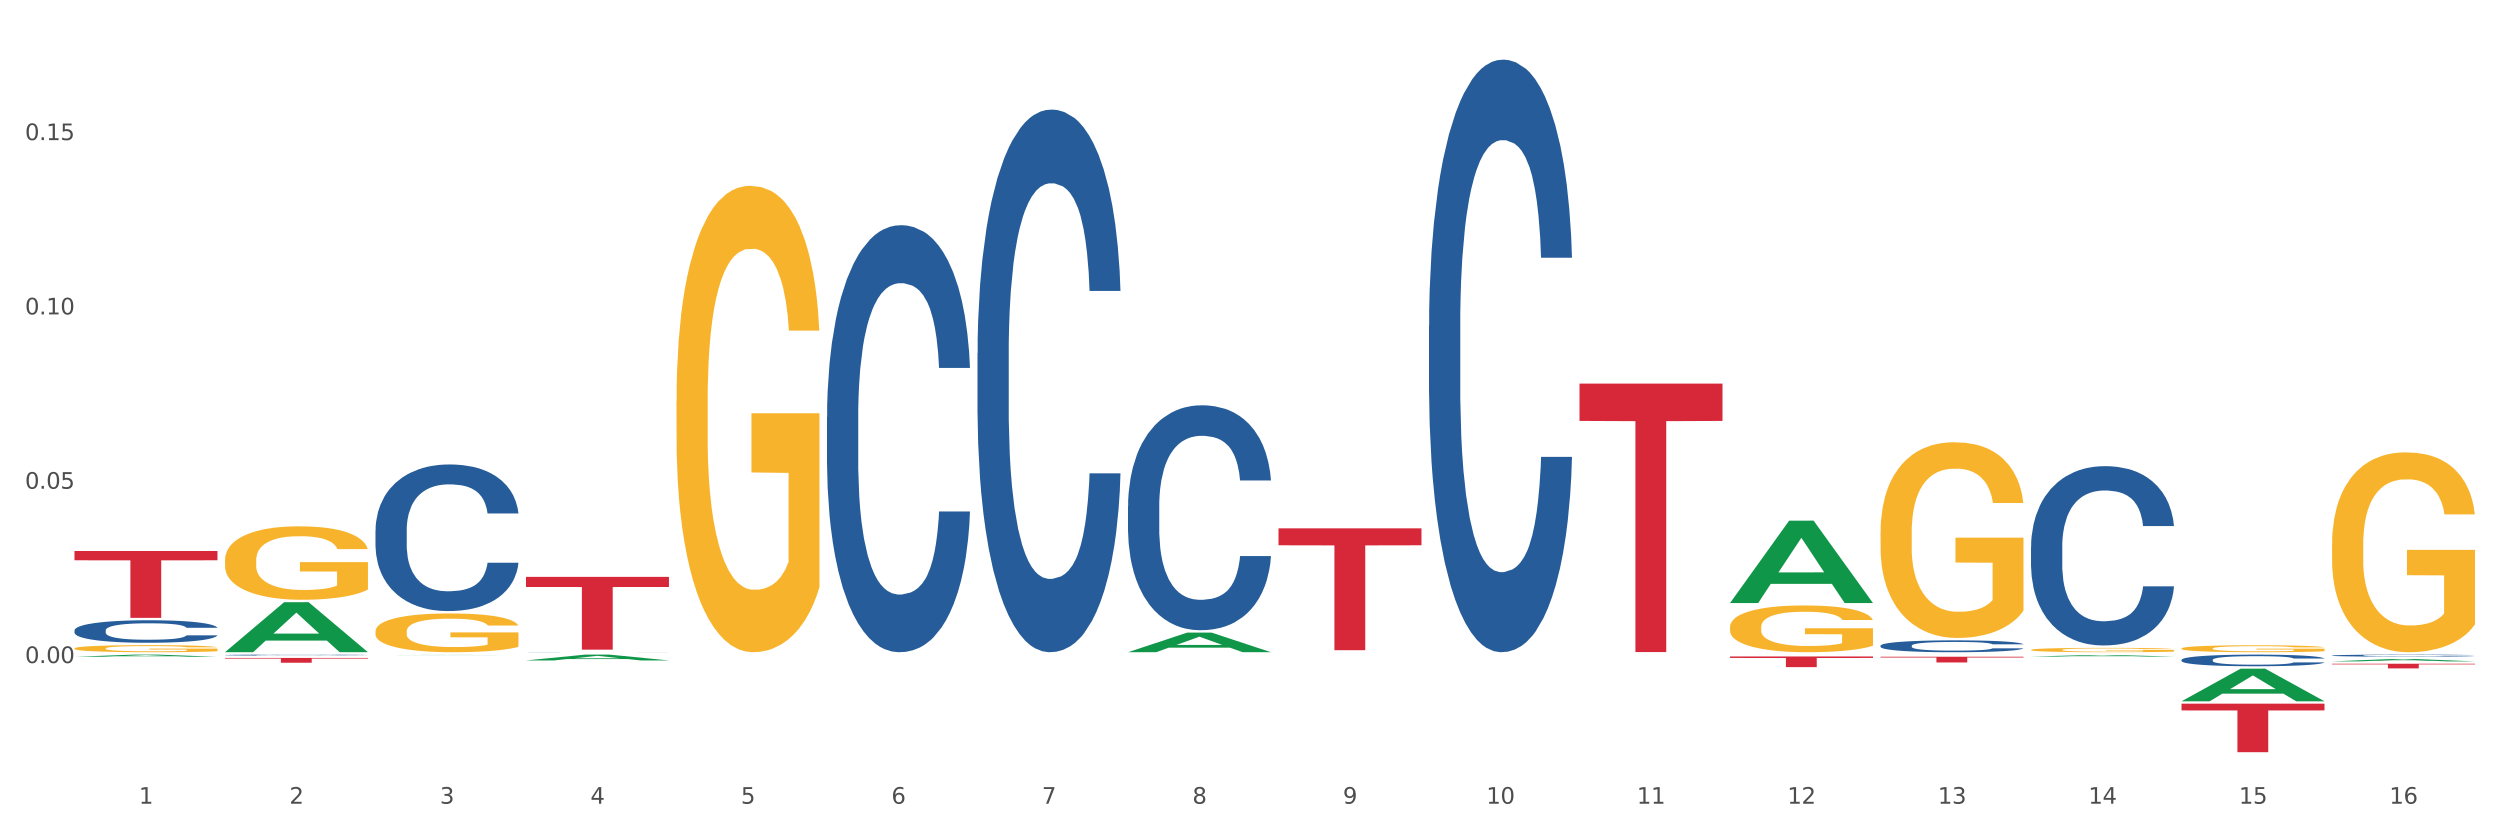 <?xml version="1.0" encoding="utf-8" standalone="no"?>
<!DOCTYPE svg PUBLIC "-//W3C//DTD SVG 1.1//EN"
  "http://www.w3.org/Graphics/SVG/1.1/DTD/svg11.dtd">
<svg xmlns:xlink="http://www.w3.org/1999/xlink" width="1080pt" height="360pt" viewBox="0 0 1080 360" xmlns="http://www.w3.org/2000/svg" version="1.1">
 <rect x="0" y="0" width="1080" height="360" fill="#333333" stroke="none"/>
 <defs>
  <style type="text/css">*{stroke-linejoin: round; stroke-linecap: butt}</style>
 </defs>
 <g id="figure_1">
  <g id="patch_1">
   <path d="M 0 360 
L 1080 360 
L 1080 0 
L 0 0 
z
" style="fill: #ffffff; stroke: #ffffff; stroke-linejoin: miter"/>
  </g>
  <g id="axes_1">
   <g id="matplotlib.axis_1">
    <g id="xtick_1">
     <g id="text_1">
      <!-- 1 -->
      <g style="fill: #4d4d4d" transform="translate(60.004 347.204) scale(0.096 -0.096)">
       <defs>
        <path id="DejaVuSans-31" d="M 794 531 
L 1825 531 
L 1825 4091 
L 703 3866 
L 703 4441 
L 1819 4666 
L 2450 4666 
L 2450 531 
L 3481 531 
L 3481 0 
L 794 0 
L 794 531 
z
" transform="scale(0.016)"/>
       </defs>
       <use xlink:href="#DejaVuSans-31"/>
      </g>
     </g>
    </g>
    <g id="xtick_2">
     <g id="text_2">
      <!-- 2 -->
      <g style="fill: #4d4d4d" transform="translate(125.021 347.204) scale(0.096 -0.096)">
       <defs>
        <path id="DejaVuSans-32" d="M 1228 531 
L 3431 531 
L 3431 0 
L 469 0 
L 469 531 
Q 828 903 1448 1529 
Q 2069 2156 2228 2338 
Q 2531 2678 2651 2914 
Q 2772 3150 2772 3378 
Q 2772 3750 2511 3984 
Q 2250 4219 1831 4219 
Q 1534 4219 1204 4116 
Q 875 4013 500 3803 
L 500 4441 
Q 881 4594 1212 4672 
Q 1544 4750 1819 4750 
Q 2544 4750 2975 4387 
Q 3406 4025 3406 3419 
Q 3406 3131 3298 2873 
Q 3191 2616 2906 2266 
Q 2828 2175 2409 1742 
Q 1991 1309 1228 531 
z
" transform="scale(0.016)"/>
       </defs>
       <use xlink:href="#DejaVuSans-32"/>
      </g>
     </g>
    </g>
    <g id="xtick_3">
     <g id="text_3">
      <!-- 3 -->
      <g style="fill: #4d4d4d" transform="translate(190.039 347.204) scale(0.096 -0.096)">
       <defs>
        <path id="DejaVuSans-33" d="M 2597 2516 
Q 3050 2419 3304 2112 
Q 3559 1806 3559 1356 
Q 3559 666 3084 287 
Q 2609 -91 1734 -91 
Q 1441 -91 1130 -33 
Q 819 25 488 141 
L 488 750 
Q 750 597 1062 519 
Q 1375 441 1716 441 
Q 2309 441 2620 675 
Q 2931 909 2931 1356 
Q 2931 1769 2642 2001 
Q 2353 2234 1838 2234 
L 1294 2234 
L 1294 2753 
L 1863 2753 
Q 2328 2753 2575 2939 
Q 2822 3125 2822 3475 
Q 2822 3834 2567 4026 
Q 2313 4219 1838 4219 
Q 1578 4219 1281 4162 
Q 984 4106 628 3988 
L 628 4550 
Q 988 4650 1302 4700 
Q 1616 4750 1894 4750 
Q 2613 4750 3031 4423 
Q 3450 4097 3450 3541 
Q 3450 3153 3228 2886 
Q 3006 2619 2597 2516 
z
" transform="scale(0.016)"/>
       </defs>
       <use xlink:href="#DejaVuSans-33"/>
      </g>
     </g>
    </g>
    <g id="xtick_4">
     <g id="text_4">
      <!-- 4 -->
      <g style="fill: #4d4d4d" transform="translate(255.056 347.204) scale(0.096 -0.096)">
       <defs>
        <path id="DejaVuSans-34" d="M 2419 4116 
L 825 1625 
L 2419 1625 
L 2419 4116 
z
M 2253 4666 
L 3047 4666 
L 3047 1625 
L 3713 1625 
L 3713 1100 
L 3047 1100 
L 3047 0 
L 2419 0 
L 2419 1100 
L 313 1100 
L 313 1709 
L 2253 4666 
z
" transform="scale(0.016)"/>
       </defs>
       <use xlink:href="#DejaVuSans-34"/>
      </g>
     </g>
    </g>
    <g id="xtick_5">
     <g id="text_5">
      <!-- 5 -->
      <g style="fill: #4d4d4d" transform="translate(320.073 347.204) scale(0.096 -0.096)">
       <defs>
        <path id="DejaVuSans-35" d="M 691 4666 
L 3169 4666 
L 3169 4134 
L 1269 4134 
L 1269 2991 
Q 1406 3038 1543 3061 
Q 1681 3084 1819 3084 
Q 2600 3084 3056 2656 
Q 3513 2228 3513 1497 
Q 3513 744 3044 326 
Q 2575 -91 1722 -91 
Q 1428 -91 1123 -41 
Q 819 9 494 109 
L 494 744 
Q 775 591 1075 516 
Q 1375 441 1709 441 
Q 2250 441 2565 725 
Q 2881 1009 2881 1497 
Q 2881 1984 2565 2268 
Q 2250 2553 1709 2553 
Q 1456 2553 1204 2497 
Q 953 2441 691 2322 
L 691 4666 
z
" transform="scale(0.016)"/>
       </defs>
       <use xlink:href="#DejaVuSans-35"/>
      </g>
     </g>
    </g>
    <g id="xtick_6">
     <g id="text_6">
      <!-- 6 -->
      <g style="fill: #4d4d4d" transform="translate(385.09 347.204) scale(0.096 -0.096)">
       <defs>
        <path id="DejaVuSans-36" d="M 2113 2584 
Q 1688 2584 1439 2293 
Q 1191 2003 1191 1497 
Q 1191 994 1439 701 
Q 1688 409 2113 409 
Q 2538 409 2786 701 
Q 3034 994 3034 1497 
Q 3034 2003 2786 2293 
Q 2538 2584 2113 2584 
z
M 3366 4563 
L 3366 3988 
Q 3128 4100 2886 4159 
Q 2644 4219 2406 4219 
Q 1781 4219 1451 3797 
Q 1122 3375 1075 2522 
Q 1259 2794 1537 2939 
Q 1816 3084 2150 3084 
Q 2853 3084 3261 2657 
Q 3669 2231 3669 1497 
Q 3669 778 3244 343 
Q 2819 -91 2113 -91 
Q 1303 -91 875 529 
Q 447 1150 447 2328 
Q 447 3434 972 4092 
Q 1497 4750 2381 4750 
Q 2619 4750 2861 4703 
Q 3103 4656 3366 4563 
z
" transform="scale(0.016)"/>
       </defs>
       <use xlink:href="#DejaVuSans-36"/>
      </g>
     </g>
    </g>
    <g id="xtick_7">
     <g id="text_7">
      <!-- 7 -->
      <g style="fill: #4d4d4d" transform="translate(450.108 347.204) scale(0.096 -0.096)">
       <defs>
        <path id="DejaVuSans-37" d="M 525 4666 
L 3525 4666 
L 3525 4397 
L 1831 0 
L 1172 0 
L 2766 4134 
L 525 4134 
L 525 4666 
z
" transform="scale(0.016)"/>
       </defs>
       <use xlink:href="#DejaVuSans-37"/>
      </g>
     </g>
    </g>
    <g id="xtick_8">
     <g id="text_8">
      <!-- 8 -->
      <g style="fill: #4d4d4d" transform="translate(515.125 347.204) scale(0.096 -0.096)">
       <defs>
        <path id="DejaVuSans-38" d="M 2034 2216 
Q 1584 2216 1326 1975 
Q 1069 1734 1069 1313 
Q 1069 891 1326 650 
Q 1584 409 2034 409 
Q 2484 409 2743 651 
Q 3003 894 3003 1313 
Q 3003 1734 2745 1975 
Q 2488 2216 2034 2216 
z
M 1403 2484 
Q 997 2584 770 2862 
Q 544 3141 544 3541 
Q 544 4100 942 4425 
Q 1341 4750 2034 4750 
Q 2731 4750 3128 4425 
Q 3525 4100 3525 3541 
Q 3525 3141 3298 2862 
Q 3072 2584 2669 2484 
Q 3125 2378 3379 2068 
Q 3634 1759 3634 1313 
Q 3634 634 3220 271 
Q 2806 -91 2034 -91 
Q 1263 -91 848 271 
Q 434 634 434 1313 
Q 434 1759 690 2068 
Q 947 2378 1403 2484 
z
M 1172 3481 
Q 1172 3119 1398 2916 
Q 1625 2713 2034 2713 
Q 2441 2713 2670 2916 
Q 2900 3119 2900 3481 
Q 2900 3844 2670 4047 
Q 2441 4250 2034 4250 
Q 1625 4250 1398 4047 
Q 1172 3844 1172 3481 
z
" transform="scale(0.016)"/>
       </defs>
       <use xlink:href="#DejaVuSans-38"/>
      </g>
     </g>
    </g>
    <g id="xtick_9">
     <g id="text_9">
      <!-- 9 -->
      <g style="fill: #4d4d4d" transform="translate(580.142 347.204) scale(0.096 -0.096)">
       <defs>
        <path id="DejaVuSans-39" d="M 703 97 
L 703 672 
Q 941 559 1184 500 
Q 1428 441 1663 441 
Q 2288 441 2617 861 
Q 2947 1281 2994 2138 
Q 2813 1869 2534 1725 
Q 2256 1581 1919 1581 
Q 1219 1581 811 2004 
Q 403 2428 403 3163 
Q 403 3881 828 4315 
Q 1253 4750 1959 4750 
Q 2769 4750 3195 4129 
Q 3622 3509 3622 2328 
Q 3622 1225 3098 567 
Q 2575 -91 1691 -91 
Q 1453 -91 1209 -44 
Q 966 3 703 97 
z
M 1959 2075 
Q 2384 2075 2632 2365 
Q 2881 2656 2881 3163 
Q 2881 3666 2632 3958 
Q 2384 4250 1959 4250 
Q 1534 4250 1286 3958 
Q 1038 3666 1038 3163 
Q 1038 2656 1286 2365 
Q 1534 2075 1959 2075 
z
" transform="scale(0.016)"/>
       </defs>
       <use xlink:href="#DejaVuSans-39"/>
      </g>
     </g>
    </g>
    <g id="xtick_10">
     <g id="text_10">
      <!-- 10 -->
      <g style="fill: #4d4d4d" transform="translate(642.105 347.204) scale(0.096 -0.096)">
       <defs>
        <path id="DejaVuSans-30" d="M 2034 4250 
Q 1547 4250 1301 3770 
Q 1056 3291 1056 2328 
Q 1056 1369 1301 889 
Q 1547 409 2034 409 
Q 2525 409 2770 889 
Q 3016 1369 3016 2328 
Q 3016 3291 2770 3770 
Q 2525 4250 2034 4250 
z
M 2034 4750 
Q 2819 4750 3233 4129 
Q 3647 3509 3647 2328 
Q 3647 1150 3233 529 
Q 2819 -91 2034 -91 
Q 1250 -91 836 529 
Q 422 1150 422 2328 
Q 422 3509 836 4129 
Q 1250 4750 2034 4750 
z
" transform="scale(0.016)"/>
       </defs>
       <use xlink:href="#DejaVuSans-31"/>
       <use xlink:href="#DejaVuSans-30" transform="translate(63.623 0)"/>
      </g>
     </g>
    </g>
    <g id="xtick_11">
     <g id="text_11">
      <!-- 11 -->
      <g style="fill: #4d4d4d" transform="translate(707.123 347.204) scale(0.096 -0.096)">
       <use xlink:href="#DejaVuSans-31"/>
       <use xlink:href="#DejaVuSans-31" transform="translate(63.623 0)"/>
      </g>
     </g>
    </g>
    <g id="xtick_12">
     <g id="text_12">
      <!-- 12 -->
      <g style="fill: #4d4d4d" transform="translate(772.14 347.204) scale(0.096 -0.096)">
       <use xlink:href="#DejaVuSans-31"/>
       <use xlink:href="#DejaVuSans-32" transform="translate(63.623 0)"/>
      </g>
     </g>
    </g>
    <g id="xtick_13">
     <g id="text_13">
      <!-- 13 -->
      <g style="fill: #4d4d4d" transform="translate(837.157 347.204) scale(0.096 -0.096)">
       <use xlink:href="#DejaVuSans-31"/>
       <use xlink:href="#DejaVuSans-33" transform="translate(63.623 0)"/>
      </g>
     </g>
    </g>
    <g id="xtick_14">
     <g id="text_14">
      <!-- 14 -->
      <g style="fill: #4d4d4d" transform="translate(902.174 347.204) scale(0.096 -0.096)">
       <use xlink:href="#DejaVuSans-31"/>
       <use xlink:href="#DejaVuSans-34" transform="translate(63.623 0)"/>
      </g>
     </g>
    </g>
    <g id="xtick_15">
     <g id="text_15">
      <!-- 15 -->
      <g style="fill: #4d4d4d" transform="translate(967.192 347.204) scale(0.096 -0.096)">
       <use xlink:href="#DejaVuSans-31"/>
       <use xlink:href="#DejaVuSans-35" transform="translate(63.623 0)"/>
      </g>
     </g>
    </g>
    <g id="xtick_16">
     <g id="text_16">
      <!-- 16 -->
      <g style="fill: #4d4d4d" transform="translate(1032.209 347.204) scale(0.096 -0.096)">
       <use xlink:href="#DejaVuSans-31"/>
       <use xlink:href="#DejaVuSans-36" transform="translate(63.623 0)"/>
      </g>
     </g>
    </g>
    <g id="xtick_17"/>
    <g id="xtick_18"/>
    <g id="xtick_19"/>
    <g id="xtick_20"/>
    <g id="xtick_21"/>
    <g id="xtick_22"/>
    <g id="xtick_23"/>
    <g id="xtick_24"/>
    <g id="xtick_25"/>
    <g id="xtick_26"/>
    <g id="xtick_27"/>
    <g id="xtick_28"/>
    <g id="xtick_29"/>
    <g id="xtick_30"/>
    <g id="xtick_31"/>
   </g>
   <g id="matplotlib.axis_2">
    <g id="ytick_1">
     <g id="text_17">
      <!-- 0.00 -->
      <g style="fill: #4d4d4d" transform="translate(10.8 286.44) scale(0.096 -0.096)">
       <defs>
        <path id="DejaVuSans-2e" d="M 684 794 
L 1344 794 
L 1344 0 
L 684 0 
L 684 794 
z
" transform="scale(0.016)"/>
       </defs>
       <use xlink:href="#DejaVuSans-30"/>
       <use xlink:href="#DejaVuSans-2e" transform="translate(63.623 0)"/>
       <use xlink:href="#DejaVuSans-30" transform="translate(95.41 0)"/>
       <use xlink:href="#DejaVuSans-30" transform="translate(159.033 0)"/>
      </g>
     </g>
    </g>
    <g id="ytick_2">
     <g id="text_18">
      <!-- 0.05 -->
      <g style="fill: #4d4d4d" transform="translate(10.8 211.135) scale(0.096 -0.096)">
       <use xlink:href="#DejaVuSans-30"/>
       <use xlink:href="#DejaVuSans-2e" transform="translate(63.623 0)"/>
       <use xlink:href="#DejaVuSans-30" transform="translate(95.41 0)"/>
       <use xlink:href="#DejaVuSans-35" transform="translate(159.033 0)"/>
      </g>
     </g>
    </g>
    <g id="ytick_3">
     <g id="text_19">
      <!-- 0.10 -->
      <g style="fill: #4d4d4d" transform="translate(10.8 135.831) scale(0.096 -0.096)">
       <use xlink:href="#DejaVuSans-30"/>
       <use xlink:href="#DejaVuSans-2e" transform="translate(63.623 0)"/>
       <use xlink:href="#DejaVuSans-31" transform="translate(95.41 0)"/>
       <use xlink:href="#DejaVuSans-30" transform="translate(159.033 0)"/>
      </g>
     </g>
    </g>
    <g id="ytick_4">
     <g id="text_20">
      <!-- 0.15 -->
      <g style="fill: #4d4d4d" transform="translate(10.8 60.527) scale(0.096 -0.096)">
       <use xlink:href="#DejaVuSans-30"/>
       <use xlink:href="#DejaVuSans-2e" transform="translate(63.623 0)"/>
       <use xlink:href="#DejaVuSans-31" transform="translate(95.41 0)"/>
       <use xlink:href="#DejaVuSans-35" transform="translate(159.033 0)"/>
      </g>
     </g>
    </g>
    <g id="ytick_5"/>
    <g id="ytick_6"/>
    <g id="ytick_7"/>
    <g id="ytick_8"/>
    <g id="ytick_9"/>
   </g>
   <g id="PolyCollection_1">
    <path d="M 32.175 283.721 
L 32.239 283.72 
L 57.709 282.793 
L 68.28 282.792 
L 93.941 283.722 
L 81.715 283.722 
L 76.176 283.506 
L 49.877 283.506 
L 49.686 283.509 
L 44.337 283.722 
L 32.175 283.722 
L 32.175 283.721 
L 53.188 283.377 
L 72.864 283.376 
L 63.122 282.991 
L 62.995 282.989 
L 62.867 282.991 
L 53.125 283.376 
L 53.188 283.377 
L 32.175 283.721 
z
" clip-path="url(#pb6f4d8efbf)" style="fill: #109648"/>
    <path d="M 812.382 283.702 
L 874.148 283.702 
L 874.148 284.049 
L 849.852 284.051 
L 849.852 286.197 
L 836.532 286.197 
L 836.532 284.051 
L 812.382 284.049 
L 812.382 283.704 
L 812.382 283.702 
z
" clip-path="url(#pb6f4d8efbf)" style="fill: #d62839"/>
    <path d="M 747.365 283.601 
L 809.131 283.601 
L 809.131 284.24 
L 784.834 284.244 
L 784.834 288.202 
L 771.515 288.202 
L 771.515 284.244 
L 747.365 284.24 
L 747.365 283.605 
L 747.365 283.601 
z
" clip-path="url(#pb6f4d8efbf)" style="fill: #d62839"/>
    <path d="M 682.347 165.719 
L 744.114 165.719 
L 744.114 181.836 
L 719.817 181.945 
L 719.817 281.697 
L 706.498 281.697 
L 706.498 181.945 
L 682.347 181.836 
L 682.347 165.828 
L 682.347 165.719 
z
" clip-path="url(#pb6f4d8efbf)" style="fill: #d62839"/>
    <path d="M 552.313 228.247 
L 614.079 228.247 
L 614.079 235.56 
L 589.783 235.61 
L 589.783 280.872 
L 576.463 280.872 
L 576.463 235.61 
L 552.313 235.56 
L 552.313 228.297 
L 552.313 228.247 
z
" clip-path="url(#pb6f4d8efbf)" style="fill: #d62839"/>
    <path d="M 227.227 249.2 
L 288.993 249.2 
L 288.993 253.571 
L 264.696 253.601 
L 264.696 280.653 
L 251.377 280.653 
L 251.377 253.601 
L 227.227 253.571 
L 227.227 249.23 
L 227.227 249.2 
z
" clip-path="url(#pb6f4d8efbf)" style="fill: #d62839"/>
    <path d="M 97.192 284.239 
L 158.959 284.239 
L 158.959 284.527 
L 134.662 284.529 
L 134.662 286.31 
L 121.343 286.31 
L 121.343 284.529 
L 97.192 284.527 
L 97.192 284.241 
L 97.192 284.239 
z
" clip-path="url(#pb6f4d8efbf)" style="fill: #d62839"/>
    <path d="M 32.175 238.028 
L 93.941 238.028 
L 93.941 242.043 
L 69.645 242.07 
L 69.645 266.922 
L 56.325 266.922 
L 56.325 242.07 
L 32.175 242.043 
L 32.175 238.055 
L 32.175 238.028 
z
" clip-path="url(#pb6f4d8efbf)" style="fill: #d62839"/>
    <path d="M 32.175 272.32 
L 32.248 272.311 
L 32.248 272.062 
L 32.467 271.725 
L 33.27 271.103 
L 34.292 270.632 
L 36.045 270.082 
L 36.994 269.851 
L 38.235 269.593 
L 40.79 269.176 
L 43.711 268.82 
L 45.755 268.625 
L 47.288 268.501 
L 50.72 268.279 
L 52.691 268.181 
L 54.735 268.101 
L 56.487 268.048 
L 59.408 267.986 
L 61.744 267.959 
L 64.445 267.95 
L 66.709 267.959 
L 69.702 267.995 
L 74.083 268.101 
L 75.762 268.163 
L 78.025 268.27 
L 80.362 268.412 
L 82.26 268.554 
L 84.45 268.758 
L 86.713 269.025 
L 88.904 269.362 
L 90.437 269.673 
L 91.678 270.002 
L 92.773 270.401 
L 93.576 270.836 
L 93.941 271.201 
L 80.581 271.201 
L 80.216 270.872 
L 79.485 270.517 
L 78.755 270.277 
L 77.952 270.082 
L 76.711 269.86 
L 75.616 269.717 
L 73.791 269.549 
L 72.111 269.442 
L 70.724 269.38 
L 69.045 269.327 
L 65.468 269.273 
L 62.912 269.273 
L 61.306 269.291 
L 59.335 269.336 
L 57.655 269.398 
L 55.684 269.504 
L 54.151 269.62 
L 52.618 269.771 
L 51.742 269.877 
L 50.427 270.073 
L 49.551 270.233 
L 48.383 270.508 
L 47.726 270.703 
L 46.558 271.209 
L 46.047 271.582 
L 45.828 271.84 
L 45.682 272.124 
L 45.682 273.51 
L 46.12 274.131 
L 46.485 274.398 
L 47.069 274.7 
L 48.164 275.09 
L 49.77 275.472 
L 51.45 275.748 
L 52.837 275.916 
L 54.151 276.041 
L 55.465 276.138 
L 57.071 276.227 
L 58.386 276.28 
L 60.357 276.334 
L 62.693 276.36 
L 64.518 276.36 
L 68.242 276.316 
L 69.921 276.272 
L 71.527 276.209 
L 73.28 276.112 
L 74.667 276.005 
L 75.47 275.925 
L 76.784 275.756 
L 77.806 275.579 
L 78.682 275.375 
L 79.266 275.197 
L 79.923 274.931 
L 80.435 274.629 
L 80.581 274.469 
L 93.941 274.469 
L 93.649 274.788 
L 93.138 275.099 
L 92.116 275.517 
L 91.313 275.756 
L 90.072 276.05 
L 88.758 276.298 
L 86.932 276.574 
L 85.253 276.778 
L 83.501 276.955 
L 81.603 277.115 
L 78.171 277.337 
L 76.93 277.399 
L 74.302 277.506 
L 72.257 277.568 
L 69.264 277.63 
L 66.198 277.666 
L 62.985 277.675 
L 60.138 277.657 
L 56.998 277.604 
L 55.027 277.55 
L 52.837 277.47 
L 50.281 277.346 
L 47.872 277.195 
L 45.609 277.018 
L 43.492 276.813 
L 41.52 276.582 
L 38.965 276.201 
L 37.067 275.828 
L 35.679 275.481 
L 34.73 275.188 
L 33.781 274.815 
L 33.27 274.558 
L 32.467 273.936 
L 32.175 273.359 
L 32.175 272.32 
z
" clip-path="url(#pb6f4d8efbf)" style="fill: #255c99"/>
    <path d="M 97.192 282.98 
L 97.265 282.98 
L 97.265 282.969 
L 97.484 282.955 
L 98.287 282.928 
L 99.31 282.908 
L 101.062 282.884 
L 102.011 282.874 
L 103.252 282.863 
L 105.807 282.845 
L 108.728 282.83 
L 110.772 282.821 
L 112.305 282.816 
L 115.737 282.807 
L 117.708 282.802 
L 119.752 282.799 
L 121.505 282.797 
L 124.425 282.794 
L 126.761 282.793 
L 129.463 282.792 
L 131.726 282.793 
L 134.719 282.794 
L 139.1 282.799 
L 140.779 282.802 
L 143.042 282.806 
L 145.379 282.812 
L 147.277 282.818 
L 149.467 282.827 
L 151.731 282.839 
L 153.921 282.853 
L 155.454 282.867 
L 156.695 282.881 
L 157.79 282.898 
L 158.594 282.917 
L 158.959 282.932 
L 145.598 282.932 
L 145.233 282.918 
L 144.503 282.903 
L 143.773 282.893 
L 142.969 282.884 
L 141.728 282.875 
L 140.633 282.868 
L 138.808 282.861 
L 137.129 282.857 
L 135.741 282.854 
L 134.062 282.852 
L 130.485 282.849 
L 127.929 282.849 
L 126.323 282.85 
L 124.352 282.852 
L 122.673 282.855 
L 120.701 282.859 
L 119.168 282.864 
L 117.635 282.871 
L 116.759 282.875 
L 115.445 282.884 
L 114.569 282.891 
L 113.4 282.902 
L 112.743 282.911 
L 111.575 282.933 
L 111.064 282.949 
L 110.845 282.96 
L 110.699 282.972 
L 110.699 283.032 
L 111.137 283.058 
L 111.502 283.07 
L 112.086 283.083 
L 113.181 283.1 
L 114.788 283.116 
L 116.467 283.128 
L 117.854 283.135 
L 119.168 283.141 
L 120.482 283.145 
L 122.089 283.149 
L 123.403 283.151 
L 125.374 283.153 
L 127.71 283.154 
L 129.536 283.154 
L 133.259 283.152 
L 134.938 283.15 
L 136.545 283.148 
L 138.297 283.144 
L 139.684 283.139 
L 140.487 283.136 
L 141.801 283.128 
L 142.823 283.121 
L 143.7 283.112 
L 144.284 283.104 
L 144.941 283.093 
L 145.452 283.08 
L 145.598 283.073 
L 158.959 283.073 
L 158.667 283.087 
L 158.156 283.1 
L 157.133 283.118 
L 156.33 283.128 
L 155.089 283.141 
L 153.775 283.152 
L 151.95 283.163 
L 150.27 283.172 
L 148.518 283.18 
L 146.62 283.187 
L 143.188 283.196 
L 141.947 283.199 
L 139.319 283.204 
L 137.275 283.206 
L 134.281 283.209 
L 131.215 283.21 
L 128.002 283.211 
L 125.155 283.21 
L 122.016 283.208 
L 120.044 283.206 
L 117.854 283.202 
L 115.299 283.197 
L 112.889 283.19 
L 110.626 283.183 
L 108.509 283.174 
L 106.538 283.164 
L 103.982 283.147 
L 102.084 283.131 
L 100.697 283.116 
L 99.748 283.104 
L 98.798 283.088 
L 98.287 283.077 
L 97.484 283.05 
L 97.192 283.025 
L 97.192 282.98 
z
" clip-path="url(#pb6f4d8efbf)" style="fill: #255c99"/>
    <path d="M 162.209 229.105 
L 162.282 229.047 
L 162.282 227.428 
L 162.502 225.229 
L 163.305 221.18 
L 164.327 218.113 
L 166.079 214.527 
L 167.028 213.022 
L 168.269 211.345 
L 170.825 208.626 
L 173.745 206.312 
L 175.789 205.039 
L 177.323 204.229 
L 180.754 202.783 
L 182.725 202.146 
L 184.77 201.626 
L 186.522 201.279 
L 189.442 200.874 
L 191.778 200.7 
L 194.48 200.642 
L 196.743 200.7 
L 199.737 200.931 
L 204.117 201.626 
L 205.796 202.031 
L 208.06 202.725 
L 210.396 203.651 
L 212.294 204.576 
L 214.485 205.907 
L 216.748 207.642 
L 218.938 209.841 
L 220.471 211.865 
L 221.713 214.006 
L 222.808 216.609 
L 223.611 219.444 
L 223.976 221.816 
L 210.615 221.816 
L 210.25 219.675 
L 209.52 217.361 
L 208.79 215.799 
L 207.987 214.527 
L 206.746 213.08 
L 205.65 212.155 
L 203.825 211.056 
L 202.146 210.361 
L 200.759 209.956 
L 199.079 209.609 
L 195.502 209.262 
L 192.947 209.262 
L 191.34 209.378 
L 189.369 209.667 
L 187.69 210.072 
L 185.719 210.766 
L 184.185 211.518 
L 182.652 212.502 
L 181.776 213.196 
L 180.462 214.469 
L 179.586 215.51 
L 178.418 217.304 
L 177.761 218.576 
L 176.592 221.874 
L 176.081 224.304 
L 175.862 225.981 
L 175.716 227.833 
L 175.716 236.857 
L 176.154 240.907 
L 176.519 242.643 
L 177.104 244.609 
L 178.199 247.155 
L 179.805 249.643 
L 181.484 251.436 
L 182.871 252.535 
L 184.185 253.345 
L 185.5 253.981 
L 187.106 254.56 
L 188.42 254.907 
L 190.391 255.254 
L 192.728 255.428 
L 194.553 255.428 
L 198.276 255.138 
L 199.956 254.849 
L 201.562 254.444 
L 203.314 253.808 
L 204.701 253.114 
L 205.504 252.593 
L 206.819 251.494 
L 207.841 250.337 
L 208.717 249.006 
L 209.301 247.849 
L 209.958 246.114 
L 210.469 244.147 
L 210.615 243.105 
L 223.976 243.105 
L 223.684 245.188 
L 223.173 247.213 
L 222.151 249.932 
L 221.348 251.494 
L 220.106 253.403 
L 218.792 255.023 
L 216.967 256.816 
L 215.288 258.147 
L 213.535 259.304 
L 211.637 260.345 
L 208.206 261.791 
L 206.965 262.196 
L 204.336 262.891 
L 202.292 263.296 
L 199.299 263.701 
L 196.232 263.932 
L 193.02 263.99 
L 190.172 263.874 
L 187.033 263.527 
L 185.062 263.18 
L 182.871 262.659 
L 180.316 261.849 
L 177.907 260.866 
L 175.643 259.709 
L 173.526 258.378 
L 171.555 256.874 
L 168.999 254.386 
L 167.101 251.957 
L 165.714 249.7 
L 164.765 247.791 
L 163.816 245.362 
L 163.305 243.684 
L 162.502 239.634 
L 162.209 235.874 
L 162.209 229.105 
z
" clip-path="url(#pb6f4d8efbf)" style="fill: #255c99"/>
    <path d="M 32.175 280.118 
L 32.248 280.115 
L 32.248 280.014 
L 32.394 279.927 
L 33.123 279.718 
L 34.217 279.544 
L 35.019 279.452 
L 35.821 279.377 
L 36.769 279.301 
L 37.936 279.223 
L 40.051 279.108 
L 41.363 279.05 
L 42.968 278.988 
L 45.885 278.899 
L 47.999 278.848 
L 50.187 278.806 
L 53.76 278.756 
L 56.094 278.734 
L 58.573 278.717 
L 61.563 278.706 
L 63.824 278.703 
L 68.783 278.711 
L 73.012 278.736 
L 75.054 278.756 
L 77.679 278.79 
L 79.065 278.812 
L 81.326 278.857 
L 83.659 278.915 
L 85.263 278.966 
L 87.67 279.061 
L 89.493 279.156 
L 91.17 279.273 
L 92.045 279.354 
L 92.702 279.43 
L 93.285 279.516 
L 93.868 279.653 
L 80.742 279.653 
L 80.232 279.556 
L 79.43 279.463 
L 78.263 279.374 
L 77.242 279.318 
L 75.492 279.248 
L 73.887 279.203 
L 72.21 279.17 
L 70.168 279.142 
L 68.564 279.128 
L 66.303 279.117 
L 61.855 279.119 
L 58.865 279.142 
L 56.823 279.17 
L 55.511 279.195 
L 54.344 279.223 
L 53.031 279.262 
L 51.5 279.321 
L 50.406 279.374 
L 49.312 279.441 
L 48.437 279.508 
L 47.635 279.586 
L 46.979 279.67 
L 46.468 279.757 
L 46.031 279.863 
L 45.666 280.039 
L 45.666 280.422 
L 45.812 280.509 
L 46.176 280.624 
L 46.614 280.71 
L 47.343 280.814 
L 47.999 280.884 
L 49.239 280.984 
L 50.625 281.068 
L 51.719 281.121 
L 52.812 281.166 
L 54.708 281.227 
L 56.823 281.278 
L 58.646 281.309 
L 61.126 281.336 
L 62.803 281.348 
L 64.261 281.353 
L 67.835 281.353 
L 70.387 281.345 
L 73.231 281.325 
L 75.419 281.3 
L 77.242 281.269 
L 79.284 281.219 
L 80.596 281.172 
L 80.596 280.587 
L 64.553 280.584 
L 64.553 280.196 
L 93.941 280.196 
L 93.941 281.336 
L 92.702 281.395 
L 91.316 281.448 
L 89.858 281.496 
L 87.67 281.555 
L 85.045 281.61 
L 82.711 281.65 
L 80.232 281.683 
L 77.315 281.714 
L 73.523 281.742 
L 71.189 281.753 
L 68.272 281.761 
L 64.845 281.764 
L 61.855 281.759 
L 58.938 281.745 
L 55.875 281.72 
L 52.885 281.683 
L 50.625 281.647 
L 48.364 281.602 
L 45.958 281.543 
L 44.062 281.487 
L 42.603 281.437 
L 40.999 281.373 
L 39.249 281.289 
L 37.936 281.213 
L 36.769 281.135 
L 35.529 281.035 
L 34.654 280.948 
L 33.779 280.839 
L 33.269 280.758 
L 32.685 280.632 
L 32.248 280.456 
L 32.175 280.118 
z
" clip-path="url(#pb6f4d8efbf)" style="fill: #f7b32b"/>
    <path d="M 357.261 180.169 
L 357.334 180 
L 357.334 175.283 
L 357.553 168.881 
L 358.356 157.087 
L 359.378 148.157 
L 361.131 137.711 
L 362.08 133.331 
L 363.321 128.445 
L 365.876 120.526 
L 368.797 113.787 
L 370.841 110.08 
L 372.374 107.721 
L 375.806 103.509 
L 377.777 101.656 
L 379.821 100.139 
L 381.574 99.129 
L 384.494 97.949 
L 386.83 97.444 
L 389.532 97.275 
L 391.795 97.444 
L 394.788 98.118 
L 399.169 100.139 
L 400.848 101.319 
L 403.111 103.341 
L 405.448 106.036 
L 407.346 108.732 
L 409.536 112.607 
L 411.8 117.662 
L 413.99 124.064 
L 415.523 129.961 
L 416.764 136.195 
L 417.859 143.777 
L 418.663 152.032 
L 419.028 158.94 
L 405.667 158.94 
L 405.302 152.706 
L 404.572 145.967 
L 403.842 141.418 
L 403.038 137.711 
L 401.797 133.499 
L 400.702 130.803 
L 398.877 127.602 
L 397.198 125.58 
L 395.81 124.401 
L 394.131 123.39 
L 390.554 122.379 
L 387.998 122.379 
L 386.392 122.716 
L 384.421 123.559 
L 382.742 124.738 
L 380.77 126.76 
L 379.237 128.95 
L 377.704 131.814 
L 376.828 133.836 
L 375.514 137.543 
L 374.638 140.575 
L 373.469 145.798 
L 372.812 149.505 
L 371.644 159.109 
L 371.133 166.185 
L 370.914 171.071 
L 370.768 176.462 
L 370.768 202.746 
L 371.206 214.539 
L 371.571 219.594 
L 372.155 225.322 
L 373.25 232.736 
L 374.857 239.98 
L 376.536 245.203 
L 377.923 248.405 
L 379.237 250.763 
L 380.551 252.617 
L 382.158 254.301 
L 383.472 255.312 
L 385.443 256.323 
L 387.779 256.829 
L 389.605 256.829 
L 393.328 255.986 
L 395.007 255.144 
L 396.614 253.965 
L 398.366 252.111 
L 399.753 250.089 
L 400.556 248.573 
L 401.87 245.372 
L 402.892 242.002 
L 403.769 238.127 
L 404.353 234.757 
L 405.01 229.703 
L 405.521 223.975 
L 405.667 220.942 
L 419.028 220.942 
L 418.736 227.007 
L 418.224 232.904 
L 417.202 240.823 
L 416.399 245.372 
L 415.158 250.932 
L 413.844 255.649 
L 412.019 260.872 
L 410.339 264.747 
L 408.587 268.117 
L 406.689 271.15 
L 403.257 275.362 
L 402.016 276.541 
L 399.388 278.563 
L 397.344 279.742 
L 394.35 280.922 
L 391.284 281.596 
L 388.071 281.764 
L 385.224 281.427 
L 382.085 280.416 
L 380.113 279.405 
L 377.923 277.889 
L 375.368 275.53 
L 372.958 272.666 
L 370.695 269.296 
L 368.578 265.421 
L 366.606 261.041 
L 364.051 253.796 
L 362.153 246.72 
L 360.766 240.149 
L 359.817 234.589 
L 358.867 227.513 
L 358.356 222.627 
L 357.553 210.833 
L 357.261 199.881 
L 357.261 180.169 
z
" clip-path="url(#pb6f4d8efbf)" style="fill: #255c99"/>
    <path d="M 422.278 152.666 
L 422.351 152.452 
L 422.351 146.457 
L 422.57 138.322 
L 423.374 123.335 
L 424.396 111.988 
L 426.148 98.714 
L 427.097 93.148 
L 428.338 86.939 
L 430.894 76.877 
L 433.814 68.313 
L 435.858 63.603 
L 437.391 60.606 
L 440.823 55.253 
L 442.794 52.898 
L 444.839 50.972 
L 446.591 49.687 
L 449.511 48.188 
L 451.847 47.546 
L 454.549 47.332 
L 456.812 47.546 
L 459.806 48.402 
L 464.186 50.972 
L 465.865 52.47 
L 468.129 55.039 
L 470.465 58.465 
L 472.363 61.89 
L 474.554 66.814 
L 476.817 73.237 
L 479.007 81.373 
L 480.54 88.866 
L 481.782 96.788 
L 482.877 106.422 
L 483.68 116.912 
L 484.045 125.69 
L 470.684 125.69 
L 470.319 117.769 
L 469.589 109.205 
L 468.859 103.424 
L 468.056 98.714 
L 466.814 93.362 
L 465.719 89.937 
L 463.894 85.869 
L 462.215 83.3 
L 460.828 81.801 
L 459.148 80.516 
L 455.571 79.232 
L 453.016 79.232 
L 451.409 79.66 
L 449.438 80.731 
L 447.759 82.229 
L 445.788 84.798 
L 444.254 87.582 
L 442.721 91.221 
L 441.845 93.79 
L 440.531 98.5 
L 439.655 102.354 
L 438.487 108.991 
L 437.83 113.701 
L 436.661 125.904 
L 436.15 134.896 
L 435.931 141.105 
L 435.785 147.956 
L 435.785 181.354 
L 436.223 196.341 
L 436.588 202.764 
L 437.172 210.043 
L 438.268 219.463 
L 439.874 228.669 
L 441.553 235.306 
L 442.94 239.374 
L 444.254 242.371 
L 445.569 244.726 
L 447.175 246.867 
L 448.489 248.152 
L 450.46 249.436 
L 452.797 250.078 
L 454.622 250.078 
L 458.345 249.008 
L 460.025 247.937 
L 461.631 246.439 
L 463.383 244.084 
L 464.77 241.515 
L 465.573 239.588 
L 466.887 235.52 
L 467.91 231.238 
L 468.786 226.314 
L 469.37 222.032 
L 470.027 215.609 
L 470.538 208.33 
L 470.684 204.477 
L 484.045 204.477 
L 483.753 212.184 
L 483.242 219.677 
L 482.22 229.74 
L 481.416 235.52 
L 480.175 242.585 
L 478.861 248.58 
L 477.036 255.217 
L 475.357 260.141 
L 473.604 264.423 
L 471.706 268.276 
L 468.275 273.629 
L 467.034 275.127 
L 464.405 277.696 
L 462.361 279.195 
L 459.367 280.694 
L 456.301 281.55 
L 453.089 281.764 
L 450.241 281.336 
L 447.102 280.051 
L 445.131 278.767 
L 442.94 276.84 
L 440.385 273.843 
L 437.976 270.203 
L 435.712 265.921 
L 433.595 260.997 
L 431.624 255.431 
L 429.068 246.225 
L 427.17 237.233 
L 425.783 228.883 
L 424.834 221.818 
L 423.885 212.826 
L 423.374 206.617 
L 422.57 191.631 
L 422.278 177.715 
L 422.278 152.666 
z
" clip-path="url(#pb6f4d8efbf)" style="fill: #255c99"/>
    <path d="M 487.296 218.742 
L 487.369 218.654 
L 487.369 216.169 
L 487.588 212.797 
L 488.391 206.585 
L 489.413 201.881 
L 491.165 196.379 
L 492.114 194.072 
L 493.356 191.499 
L 495.911 187.328 
L 498.831 183.778 
L 500.876 181.826 
L 502.409 180.583 
L 505.84 178.365 
L 507.811 177.389 
L 509.856 176.59 
L 511.608 176.057 
L 514.528 175.436 
L 516.865 175.17 
L 519.566 175.081 
L 521.829 175.17 
L 524.823 175.525 
L 529.203 176.59 
L 530.883 177.211 
L 533.146 178.276 
L 535.482 179.696 
L 537.38 181.116 
L 539.571 183.157 
L 541.834 185.819 
L 544.024 189.191 
L 545.558 192.297 
L 546.799 195.581 
L 547.894 199.574 
L 548.697 203.922 
L 549.062 207.561 
L 535.701 207.561 
L 535.336 204.277 
L 534.606 200.728 
L 533.876 198.332 
L 533.073 196.379 
L 531.832 194.161 
L 530.737 192.741 
L 528.911 191.055 
L 527.232 189.99 
L 525.845 189.369 
L 524.166 188.836 
L 520.588 188.304 
L 518.033 188.304 
L 516.427 188.481 
L 514.455 188.925 
L 512.776 189.546 
L 510.805 190.611 
L 509.272 191.765 
L 507.738 193.273 
L 506.862 194.338 
L 505.548 196.291 
L 504.672 197.888 
L 503.504 200.639 
L 502.847 202.591 
L 501.679 207.65 
L 501.168 211.377 
L 500.949 213.95 
L 500.803 216.79 
L 500.803 230.634 
L 501.241 236.846 
L 501.606 239.508 
L 502.19 242.525 
L 503.285 246.43 
L 504.891 250.246 
L 506.57 252.997 
L 507.957 254.683 
L 509.272 255.925 
L 510.586 256.902 
L 512.192 257.789 
L 513.506 258.321 
L 515.478 258.854 
L 517.814 259.12 
L 519.639 259.12 
L 523.363 258.676 
L 525.042 258.233 
L 526.648 257.612 
L 528.4 256.635 
L 529.787 255.57 
L 530.591 254.772 
L 531.905 253.086 
L 532.927 251.311 
L 533.803 249.27 
L 534.387 247.495 
L 535.044 244.833 
L 535.555 241.815 
L 535.701 240.218 
L 549.062 240.218 
L 548.77 243.413 
L 548.259 246.519 
L 547.237 250.69 
L 546.434 253.086 
L 545.193 256.014 
L 543.878 258.499 
L 542.053 261.25 
L 540.374 263.291 
L 538.622 265.066 
L 536.723 266.663 
L 533.292 268.882 
L 532.051 269.503 
L 529.422 270.568 
L 527.378 271.189 
L 524.385 271.81 
L 521.318 272.165 
L 518.106 272.254 
L 515.258 272.076 
L 512.119 271.544 
L 510.148 271.012 
L 507.957 270.213 
L 505.402 268.971 
L 502.993 267.462 
L 500.73 265.687 
L 498.612 263.646 
L 496.641 261.339 
L 494.086 257.523 
L 492.187 253.796 
L 490.8 250.335 
L 489.851 247.406 
L 488.902 243.679 
L 488.391 241.105 
L 487.588 234.893 
L 487.296 229.125 
L 487.296 218.742 
z
" clip-path="url(#pb6f4d8efbf)" style="fill: #255c99"/>
    <path d="M 617.33 140.786 
L 617.403 140.552 
L 617.403 134.006 
L 617.622 125.122 
L 618.425 108.756 
L 619.447 96.365 
L 621.2 81.87 
L 622.149 75.791 
L 623.39 69.011 
L 625.945 58.023 
L 628.866 48.671 
L 630.91 43.528 
L 632.443 40.255 
L 635.875 34.41 
L 637.846 31.838 
L 639.89 29.734 
L 641.642 28.331 
L 644.563 26.695 
L 646.899 25.993 
L 649.601 25.759 
L 651.864 25.993 
L 654.857 26.928 
L 659.238 29.734 
L 660.917 31.371 
L 663.18 34.176 
L 665.517 37.917 
L 667.415 41.658 
L 669.605 47.035 
L 671.869 54.049 
L 674.059 62.933 
L 675.592 71.116 
L 676.833 79.766 
L 677.928 90.287 
L 678.732 101.743 
L 679.097 111.328 
L 665.736 111.328 
L 665.371 102.678 
L 664.641 93.326 
L 663.91 87.014 
L 663.107 81.87 
L 661.866 76.025 
L 660.771 72.285 
L 658.946 67.842 
L 657.267 65.037 
L 655.879 63.4 
L 654.2 61.998 
L 650.623 60.595 
L 648.067 60.595 
L 646.461 61.062 
L 644.49 62.231 
L 642.811 63.868 
L 640.839 66.673 
L 639.306 69.713 
L 637.773 73.687 
L 636.897 76.493 
L 635.583 81.636 
L 634.707 85.845 
L 633.538 93.092 
L 632.881 98.236 
L 631.713 111.562 
L 631.202 121.381 
L 630.983 128.161 
L 630.837 135.643 
L 630.837 172.115 
L 631.275 188.48 
L 631.64 195.494 
L 632.224 203.443 
L 633.319 213.73 
L 634.926 223.783 
L 636.605 231.031 
L 637.992 235.473 
L 639.306 238.746 
L 640.62 241.318 
L 642.227 243.656 
L 643.541 245.059 
L 645.512 246.461 
L 647.848 247.163 
L 649.674 247.163 
L 653.397 245.994 
L 655.076 244.825 
L 656.683 243.188 
L 658.435 240.616 
L 659.822 237.811 
L 660.625 235.707 
L 661.939 231.265 
L 662.961 226.589 
L 663.837 221.212 
L 664.422 216.536 
L 665.079 209.522 
L 665.59 201.573 
L 665.736 197.364 
L 679.097 197.364 
L 678.805 205.781 
L 678.293 213.964 
L 677.271 224.952 
L 676.468 231.265 
L 675.227 238.98 
L 673.913 245.526 
L 672.088 252.774 
L 670.408 258.151 
L 668.656 262.827 
L 666.758 267.035 
L 663.326 272.88 
L 662.085 274.517 
L 659.457 277.322 
L 657.413 278.959 
L 654.419 280.595 
L 651.353 281.53 
L 648.14 281.764 
L 645.293 281.297 
L 642.154 279.894 
L 640.182 278.491 
L 637.992 276.387 
L 635.437 273.114 
L 633.027 269.139 
L 630.764 264.463 
L 628.647 259.086 
L 626.675 253.008 
L 624.12 242.954 
L 622.222 233.135 
L 620.835 224.017 
L 619.886 216.302 
L 618.936 206.482 
L 618.425 199.702 
L 617.622 183.337 
L 617.33 168.14 
L 617.33 140.786 
z
" clip-path="url(#pb6f4d8efbf)" style="fill: #255c99"/>
    <path d="M 812.382 278.937 
L 812.455 278.932 
L 812.455 278.801 
L 812.674 278.622 
L 813.477 278.294 
L 814.499 278.046 
L 816.251 277.755 
L 817.201 277.633 
L 818.442 277.497 
L 820.997 277.276 
L 823.917 277.089 
L 825.962 276.986 
L 827.495 276.92 
L 830.926 276.803 
L 832.898 276.751 
L 834.942 276.709 
L 836.694 276.681 
L 839.615 276.648 
L 841.951 276.634 
L 844.652 276.629 
L 846.916 276.634 
L 849.909 276.653 
L 854.29 276.709 
L 855.969 276.742 
L 858.232 276.798 
L 860.568 276.873 
L 862.467 276.948 
L 864.657 277.056 
L 866.92 277.197 
L 869.111 277.375 
L 870.644 277.539 
L 871.885 277.713 
L 872.98 277.924 
L 873.783 278.153 
L 874.148 278.346 
L 860.787 278.346 
L 860.422 278.172 
L 859.692 277.985 
L 858.962 277.858 
L 858.159 277.755 
L 856.918 277.638 
L 855.823 277.563 
L 853.998 277.473 
L 852.318 277.417 
L 850.931 277.384 
L 849.252 277.356 
L 845.674 277.328 
L 843.119 277.328 
L 841.513 277.337 
L 839.542 277.361 
L 837.862 277.394 
L 835.891 277.45 
L 834.358 277.511 
L 832.825 277.591 
L 831.949 277.647 
L 830.634 277.75 
L 829.758 277.835 
L 828.59 277.98 
L 827.933 278.083 
L 826.765 278.35 
L 826.254 278.547 
L 826.035 278.683 
L 825.889 278.833 
L 825.889 279.565 
L 826.327 279.893 
L 826.692 280.034 
L 827.276 280.193 
L 828.371 280.4 
L 829.977 280.601 
L 831.657 280.747 
L 833.044 280.836 
L 834.358 280.901 
L 835.672 280.953 
L 837.278 281 
L 838.592 281.028 
L 840.564 281.056 
L 842.9 281.07 
L 844.725 281.07 
L 848.449 281.047 
L 850.128 281.023 
L 851.734 280.99 
L 853.486 280.939 
L 854.874 280.883 
L 855.677 280.84 
L 856.991 280.751 
L 858.013 280.658 
L 858.889 280.55 
L 859.473 280.456 
L 860.13 280.315 
L 860.641 280.156 
L 860.787 280.071 
L 874.148 280.071 
L 873.856 280.24 
L 873.345 280.404 
L 872.323 280.625 
L 871.52 280.751 
L 870.279 280.906 
L 868.965 281.037 
L 867.139 281.183 
L 865.46 281.291 
L 863.708 281.384 
L 861.81 281.469 
L 858.378 281.586 
L 857.137 281.619 
L 854.509 281.675 
L 852.464 281.708 
L 849.471 281.741 
L 846.405 281.76 
L 843.192 281.764 
L 840.345 281.755 
L 837.205 281.727 
L 835.234 281.699 
L 833.044 281.656 
L 830.488 281.591 
L 828.079 281.511 
L 825.816 281.417 
L 823.698 281.309 
L 821.727 281.187 
L 819.172 280.986 
L 817.274 280.789 
L 815.886 280.606 
L 814.937 280.451 
L 813.988 280.254 
L 813.477 280.118 
L 812.674 279.79 
L 812.382 279.485 
L 812.382 278.937 
z
" clip-path="url(#pb6f4d8efbf)" style="fill: #255c99"/>
    <path d="M 877.399 236.185 
L 877.472 236.114 
L 877.472 234.133 
L 877.691 231.444 
L 878.494 226.492 
L 879.516 222.742 
L 881.269 218.356 
L 882.218 216.517 
L 883.459 214.465 
L 886.014 211.14 
L 888.935 208.31 
L 890.979 206.753 
L 892.512 205.763 
L 895.944 203.994 
L 897.915 203.216 
L 899.959 202.579 
L 901.711 202.155 
L 904.632 201.659 
L 906.968 201.447 
L 909.67 201.376 
L 911.933 201.447 
L 914.926 201.73 
L 919.307 202.579 
L 920.986 203.074 
L 923.249 203.923 
L 925.586 205.055 
L 927.484 206.187 
L 929.674 207.815 
L 931.938 209.937 
L 934.128 212.625 
L 935.661 215.102 
L 936.902 217.719 
L 937.997 220.903 
L 938.8 224.37 
L 939.166 227.27 
L 925.805 227.27 
L 925.44 224.653 
L 924.71 221.823 
L 923.979 219.912 
L 923.176 218.356 
L 921.935 216.587 
L 920.84 215.455 
L 919.015 214.111 
L 917.336 213.262 
L 915.948 212.767 
L 914.269 212.342 
L 910.692 211.918 
L 908.136 211.918 
L 906.53 212.059 
L 904.559 212.413 
L 902.88 212.908 
L 900.908 213.757 
L 899.375 214.677 
L 897.842 215.88 
L 896.966 216.729 
L 895.652 218.285 
L 894.775 219.559 
L 893.607 221.752 
L 892.95 223.308 
L 891.782 227.341 
L 891.271 230.312 
L 891.052 232.364 
L 890.906 234.628 
L 890.906 245.665 
L 891.344 250.617 
L 891.709 252.74 
L 892.293 255.145 
L 893.388 258.258 
L 894.995 261.3 
L 896.674 263.493 
L 898.061 264.838 
L 899.375 265.828 
L 900.689 266.606 
L 902.296 267.314 
L 903.61 267.738 
L 905.581 268.163 
L 907.917 268.375 
L 909.743 268.375 
L 913.466 268.021 
L 915.145 267.667 
L 916.751 267.172 
L 918.504 266.394 
L 919.891 265.545 
L 920.694 264.908 
L 922.008 263.564 
L 923.03 262.149 
L 923.906 260.522 
L 924.491 259.107 
L 925.148 256.985 
L 925.659 254.579 
L 925.805 253.306 
L 939.166 253.306 
L 938.873 255.853 
L 938.362 258.329 
L 937.34 261.654 
L 936.537 263.564 
L 935.296 265.899 
L 933.982 267.88 
L 932.157 270.073 
L 930.477 271.7 
L 928.725 273.115 
L 926.827 274.389 
L 923.395 276.157 
L 922.154 276.652 
L 919.526 277.501 
L 917.482 277.997 
L 914.488 278.492 
L 911.422 278.775 
L 908.209 278.846 
L 905.362 278.704 
L 902.223 278.28 
L 900.251 277.855 
L 898.061 277.218 
L 895.506 276.228 
L 893.096 275.025 
L 890.833 273.61 
L 888.716 271.983 
L 886.744 270.144 
L 884.189 267.101 
L 882.291 264.13 
L 880.904 261.371 
L 879.954 259.036 
L 879.005 256.065 
L 878.494 254.013 
L 877.691 249.061 
L 877.399 244.462 
L 877.399 236.185 
z
" clip-path="url(#pb6f4d8efbf)" style="fill: #255c99"/>
    <path d="M 942.416 285.051 
L 942.489 285.047 
L 942.489 284.918 
L 942.708 284.744 
L 943.512 284.422 
L 944.534 284.179 
L 946.286 283.894 
L 947.235 283.775 
L 948.476 283.642 
L 951.032 283.426 
L 953.952 283.242 
L 955.996 283.141 
L 957.529 283.077 
L 960.961 282.962 
L 962.932 282.912 
L 964.976 282.87 
L 966.729 282.843 
L 969.649 282.811 
L 971.985 282.797 
L 974.687 282.792 
L 976.95 282.797 
L 979.943 282.815 
L 984.324 282.87 
L 986.003 282.903 
L 988.267 282.958 
L 990.603 283.031 
L 992.501 283.105 
L 994.691 283.21 
L 996.955 283.348 
L 999.145 283.522 
L 1000.678 283.683 
L 1001.919 283.853 
L 1003.015 284.059 
L 1003.818 284.284 
L 1004.183 284.473 
L 990.822 284.473 
L 990.457 284.303 
L 989.727 284.119 
L 988.997 283.995 
L 988.194 283.894 
L 986.952 283.779 
L 985.857 283.706 
L 984.032 283.619 
L 982.353 283.564 
L 980.966 283.532 
L 979.286 283.504 
L 975.709 283.476 
L 973.154 283.476 
L 971.547 283.486 
L 969.576 283.509 
L 967.897 283.541 
L 965.926 283.596 
L 964.392 283.655 
L 962.859 283.734 
L 961.983 283.789 
L 960.669 283.89 
L 959.793 283.972 
L 958.625 284.115 
L 957.967 284.216 
L 956.799 284.477 
L 956.288 284.67 
L 956.069 284.803 
L 955.923 284.95 
L 955.923 285.666 
L 956.361 285.988 
L 956.726 286.125 
L 957.31 286.282 
L 958.406 286.484 
L 960.012 286.681 
L 961.691 286.823 
L 963.078 286.91 
L 964.392 286.975 
L 965.707 287.025 
L 967.313 287.071 
L 968.627 287.099 
L 970.598 287.126 
L 972.935 287.14 
L 974.76 287.14 
L 978.483 287.117 
L 980.163 287.094 
L 981.769 287.062 
L 983.521 287.011 
L 984.908 286.956 
L 985.711 286.915 
L 987.025 286.828 
L 988.048 286.736 
L 988.924 286.63 
L 989.508 286.539 
L 990.165 286.401 
L 990.676 286.245 
L 990.822 286.162 
L 1004.183 286.162 
L 1003.891 286.327 
L 1003.38 286.488 
L 1002.358 286.704 
L 1001.554 286.828 
L 1000.313 286.979 
L 998.999 287.108 
L 997.174 287.25 
L 995.495 287.356 
L 993.742 287.448 
L 991.844 287.53 
L 988.413 287.645 
L 987.171 287.677 
L 984.543 287.732 
L 982.499 287.764 
L 979.505 287.797 
L 976.439 287.815 
L 973.227 287.819 
L 970.379 287.81 
L 967.24 287.783 
L 965.268 287.755 
L 963.078 287.714 
L 960.523 287.65 
L 958.114 287.572 
L 955.85 287.48 
L 953.733 287.374 
L 951.762 287.255 
L 949.206 287.057 
L 947.308 286.865 
L 945.921 286.686 
L 944.972 286.534 
L 944.023 286.341 
L 943.512 286.208 
L 942.708 285.887 
L 942.416 285.588 
L 942.416 285.051 
z
" clip-path="url(#pb6f4d8efbf)" style="fill: #255c99"/>
    <path d="M 1007.434 283.189 
L 1007.507 283.188 
L 1007.507 283.165 
L 1007.726 283.135 
L 1008.529 283.078 
L 1009.551 283.036 
L 1011.303 282.986 
L 1012.252 282.965 
L 1013.493 282.941 
L 1016.049 282.904 
L 1018.969 282.871 
L 1021.013 282.854 
L 1022.547 282.842 
L 1025.978 282.822 
L 1027.949 282.813 
L 1029.994 282.806 
L 1031.746 282.801 
L 1034.666 282.796 
L 1037.003 282.793 
L 1039.704 282.792 
L 1041.967 282.793 
L 1044.961 282.796 
L 1049.341 282.806 
L 1051.021 282.812 
L 1053.284 282.821 
L 1055.62 282.834 
L 1057.518 282.847 
L 1059.709 282.866 
L 1061.972 282.89 
L 1064.162 282.92 
L 1065.696 282.949 
L 1066.937 282.978 
L 1068.032 283.015 
L 1068.835 283.054 
L 1069.2 283.087 
L 1055.839 283.087 
L 1055.474 283.057 
L 1054.744 283.025 
L 1054.014 283.003 
L 1053.211 282.986 
L 1051.97 282.966 
L 1050.875 282.953 
L 1049.049 282.937 
L 1047.37 282.928 
L 1045.983 282.922 
L 1044.304 282.917 
L 1040.726 282.912 
L 1038.171 282.912 
L 1036.565 282.914 
L 1034.593 282.918 
L 1032.914 282.924 
L 1030.943 282.933 
L 1029.41 282.944 
L 1027.876 282.958 
L 1027 282.967 
L 1025.686 282.985 
L 1024.81 282.999 
L 1023.642 283.024 
L 1022.985 283.042 
L 1021.817 283.088 
L 1021.306 283.122 
L 1021.086 283.145 
L 1020.94 283.171 
L 1020.94 283.297 
L 1021.379 283.353 
L 1021.744 283.377 
L 1022.328 283.405 
L 1023.423 283.44 
L 1025.029 283.475 
L 1026.708 283.5 
L 1028.095 283.515 
L 1029.41 283.526 
L 1030.724 283.535 
L 1032.33 283.543 
L 1033.644 283.548 
L 1035.615 283.553 
L 1037.952 283.555 
L 1039.777 283.555 
L 1043.501 283.551 
L 1045.18 283.547 
L 1046.786 283.542 
L 1048.538 283.533 
L 1049.925 283.523 
L 1050.728 283.516 
L 1052.043 283.501 
L 1053.065 283.484 
L 1053.941 283.466 
L 1054.525 283.45 
L 1055.182 283.426 
L 1055.693 283.398 
L 1055.839 283.384 
L 1069.2 283.384 
L 1068.908 283.413 
L 1068.397 283.441 
L 1067.375 283.479 
L 1066.572 283.501 
L 1065.33 283.527 
L 1064.016 283.55 
L 1062.191 283.575 
L 1060.512 283.593 
L 1058.76 283.609 
L 1056.861 283.624 
L 1053.43 283.644 
L 1052.189 283.65 
L 1049.56 283.659 
L 1047.516 283.665 
L 1044.523 283.671 
L 1041.456 283.674 
L 1038.244 283.675 
L 1035.396 283.673 
L 1032.257 283.668 
L 1030.286 283.663 
L 1028.095 283.656 
L 1025.54 283.645 
L 1023.131 283.631 
L 1020.867 283.615 
L 1018.75 283.596 
L 1016.779 283.575 
L 1014.224 283.541 
L 1012.325 283.507 
L 1010.938 283.476 
L 1009.989 283.449 
L 1009.04 283.415 
L 1008.529 283.392 
L 1007.726 283.335 
L 1007.434 283.283 
L 1007.434 283.189 
z
" clip-path="url(#pb6f4d8efbf)" style="fill: #255c99"/>
    <path d="M 1007.434 235.321 
L 1007.507 235.242 
L 1007.507 232.404 
L 1007.652 229.959 
L 1008.382 224.046 
L 1009.475 219.157 
L 1010.278 216.555 
L 1011.08 214.426 
L 1012.028 212.297 
L 1013.195 210.089 
L 1015.309 206.856 
L 1016.622 205.2 
L 1018.226 203.466 
L 1021.143 200.942 
L 1023.258 199.523 
L 1025.446 198.34 
L 1029.019 196.921 
L 1031.353 196.29 
L 1033.832 195.817 
L 1036.822 195.502 
L 1039.083 195.423 
L 1044.041 195.659 
L 1048.271 196.369 
L 1050.313 196.921 
L 1052.938 197.867 
L 1054.324 198.498 
L 1056.584 199.76 
L 1058.918 201.416 
L 1060.522 202.835 
L 1062.929 205.516 
L 1064.752 208.197 
L 1066.429 211.508 
L 1067.304 213.795 
L 1067.96 215.924 
L 1068.544 218.368 
L 1069.127 222.232 
L 1056.001 222.232 
L 1055.49 219.472 
L 1054.688 216.87 
L 1053.521 214.347 
L 1052.5 212.77 
L 1050.75 210.799 
L 1049.146 209.537 
L 1047.469 208.591 
L 1045.427 207.802 
L 1043.823 207.408 
L 1041.562 207.093 
L 1037.114 207.172 
L 1034.124 207.802 
L 1032.082 208.591 
L 1030.769 209.301 
L 1029.602 210.089 
L 1028.29 211.193 
L 1026.758 212.849 
L 1025.665 214.347 
L 1024.571 216.239 
L 1023.696 218.132 
L 1022.893 220.34 
L 1022.237 222.705 
L 1021.727 225.15 
L 1021.289 228.146 
L 1020.925 233.113 
L 1020.925 243.916 
L 1021.07 246.36 
L 1021.435 249.593 
L 1021.873 252.038 
L 1022.602 254.955 
L 1023.258 256.926 
L 1024.498 259.765 
L 1025.883 262.13 
L 1026.977 263.629 
L 1028.071 264.89 
L 1029.967 266.625 
L 1032.082 268.044 
L 1033.905 268.912 
L 1036.384 269.7 
L 1038.062 270.015 
L 1039.52 270.173 
L 1043.093 270.173 
L 1045.646 269.937 
L 1048.49 269.385 
L 1050.677 268.675 
L 1052.5 267.808 
L 1054.542 266.388 
L 1055.855 265.048 
L 1055.855 248.568 
L 1039.812 248.489 
L 1039.812 237.529 
L 1069.2 237.529 
L 1069.2 269.7 
L 1067.96 271.356 
L 1066.575 272.854 
L 1065.116 274.195 
L 1062.929 275.85 
L 1060.303 277.427 
L 1057.97 278.531 
L 1055.49 279.478 
L 1052.573 280.345 
L 1048.781 281.133 
L 1046.448 281.449 
L 1043.531 281.685 
L 1040.103 281.764 
L 1037.114 281.607 
L 1034.197 281.212 
L 1031.134 280.503 
L 1028.144 279.478 
L 1025.883 278.453 
L 1023.623 277.191 
L 1021.216 275.535 
L 1019.32 273.958 
L 1017.862 272.539 
L 1016.257 270.725 
L 1014.507 268.36 
L 1013.195 266.231 
L 1012.028 264.023 
L 1010.788 261.184 
L 1009.913 258.74 
L 1009.038 255.665 
L 1008.527 253.378 
L 1007.944 249.83 
L 1007.507 244.862 
L 1007.434 235.321 
z
" clip-path="url(#pb6f4d8efbf)" style="fill: #f7b32b"/>
    <path d="M 942.416 280.143 
L 942.489 280.141 
L 942.489 280.041 
L 942.635 279.956 
L 943.364 279.75 
L 944.458 279.579 
L 945.26 279.488 
L 946.063 279.414 
L 947.011 279.34 
L 948.177 279.263 
L 950.292 279.15 
L 951.605 279.092 
L 953.209 279.031 
L 956.126 278.943 
L 958.241 278.894 
L 960.429 278.853 
L 964.002 278.803 
L 966.335 278.781 
L 968.815 278.764 
L 971.805 278.753 
L 974.065 278.751 
L 979.024 278.759 
L 983.254 278.784 
L 985.296 278.803 
L 987.921 278.836 
L 989.306 278.858 
L 991.567 278.902 
L 993.901 278.96 
L 995.505 279.009 
L 997.911 279.103 
L 999.734 279.197 
L 1001.412 279.312 
L 1002.287 279.392 
L 1002.943 279.466 
L 1003.526 279.552 
L 1004.11 279.686 
L 990.984 279.686 
L 990.473 279.59 
L 989.671 279.499 
L 988.504 279.411 
L 987.483 279.356 
L 985.733 279.287 
L 984.129 279.243 
L 982.451 279.21 
L 980.41 279.183 
L 978.805 279.169 
L 976.545 279.158 
L 972.096 279.161 
L 969.106 279.183 
L 967.065 279.21 
L 965.752 279.235 
L 964.585 279.263 
L 963.273 279.301 
L 961.741 279.359 
L 960.647 279.411 
L 959.553 279.477 
L 958.678 279.543 
L 957.876 279.62 
L 957.22 279.703 
L 956.709 279.788 
L 956.272 279.893 
L 955.907 280.066 
L 955.907 280.443 
L 956.053 280.529 
L 956.418 280.641 
L 956.855 280.727 
L 957.585 280.829 
L 958.241 280.897 
L 959.481 280.996 
L 960.866 281.079 
L 961.96 281.131 
L 963.054 281.175 
L 964.95 281.236 
L 967.065 281.285 
L 968.888 281.316 
L 971.367 281.343 
L 973.044 281.354 
L 974.503 281.36 
L 978.076 281.36 
L 980.628 281.351 
L 983.472 281.332 
L 985.66 281.307 
L 987.483 281.277 
L 989.525 281.228 
L 990.838 281.181 
L 990.838 280.606 
L 974.795 280.603 
L 974.795 280.22 
L 1004.183 280.22 
L 1004.183 281.343 
L 1002.943 281.401 
L 1001.558 281.453 
L 1000.099 281.5 
L 997.911 281.558 
L 995.286 281.613 
L 992.953 281.651 
L 990.473 281.684 
L 987.556 281.715 
L 983.764 281.742 
L 981.431 281.753 
L 978.514 281.761 
L 975.086 281.764 
L 972.096 281.759 
L 969.179 281.745 
L 966.117 281.72 
L 963.127 281.684 
L 960.866 281.649 
L 958.605 281.605 
L 956.199 281.547 
L 954.303 281.492 
L 952.844 281.442 
L 951.24 281.379 
L 949.49 281.296 
L 948.177 281.222 
L 947.011 281.145 
L 945.771 281.046 
L 944.896 280.961 
L 944.021 280.853 
L 943.51 280.773 
L 942.927 280.65 
L 942.489 280.476 
L 942.416 280.143 
z
" clip-path="url(#pb6f4d8efbf)" style="fill: #f7b32b"/>
    <path d="M 877.399 280.747 
L 877.472 280.746 
L 877.472 280.684 
L 877.618 280.63 
L 878.347 280.501 
L 879.441 280.393 
L 880.243 280.336 
L 881.045 280.29 
L 881.993 280.243 
L 883.16 280.195 
L 885.275 280.124 
L 886.588 280.088 
L 888.192 280.05 
L 891.109 279.995 
L 893.224 279.964 
L 895.411 279.938 
L 898.985 279.907 
L 901.318 279.893 
L 903.798 279.882 
L 906.787 279.876 
L 909.048 279.874 
L 914.007 279.879 
L 918.236 279.895 
L 920.278 279.907 
L 922.904 279.927 
L 924.289 279.941 
L 926.55 279.969 
L 928.883 280.005 
L 930.488 280.036 
L 932.894 280.095 
L 934.717 280.153 
L 936.394 280.226 
L 937.27 280.276 
L 937.926 280.323 
L 938.509 280.376 
L 939.093 280.461 
L 925.966 280.461 
L 925.456 280.4 
L 924.654 280.343 
L 923.487 280.288 
L 922.466 280.254 
L 920.716 280.21 
L 919.111 280.183 
L 917.434 280.162 
L 915.392 280.145 
L 913.788 280.136 
L 911.527 280.129 
L 907.079 280.131 
L 904.089 280.145 
L 902.047 280.162 
L 900.735 280.178 
L 899.568 280.195 
L 898.255 280.219 
L 896.724 280.255 
L 895.63 280.288 
L 894.536 280.33 
L 893.661 280.371 
L 892.859 280.419 
L 892.203 280.471 
L 891.692 280.525 
L 891.255 280.59 
L 890.89 280.699 
L 890.89 280.936 
L 891.036 280.989 
L 891.4 281.06 
L 891.838 281.113 
L 892.567 281.177 
L 893.224 281.22 
L 894.463 281.283 
L 895.849 281.334 
L 896.943 281.367 
L 898.037 281.395 
L 899.933 281.433 
L 902.047 281.464 
L 903.87 281.483 
L 906.35 281.5 
L 908.027 281.507 
L 909.486 281.51 
L 913.059 281.51 
L 915.611 281.505 
L 918.455 281.493 
L 920.643 281.478 
L 922.466 281.459 
L 924.508 281.428 
L 925.82 281.398 
L 925.82 281.037 
L 909.777 281.036 
L 909.777 280.796 
L 939.166 280.796 
L 939.166 281.5 
L 937.926 281.536 
L 936.54 281.569 
L 935.082 281.598 
L 932.894 281.635 
L 930.269 281.669 
L 927.935 281.693 
L 925.456 281.714 
L 922.539 281.733 
L 918.747 281.75 
L 916.413 281.757 
L 913.496 281.763 
L 910.069 281.764 
L 907.079 281.761 
L 904.162 281.752 
L 901.099 281.737 
L 898.109 281.714 
L 895.849 281.692 
L 893.588 281.664 
L 891.182 281.628 
L 889.286 281.593 
L 887.827 281.562 
L 886.223 281.523 
L 884.473 281.471 
L 883.16 281.424 
L 881.993 281.376 
L 880.754 281.314 
L 879.879 281.26 
L 879.003 281.193 
L 878.493 281.143 
L 877.91 281.065 
L 877.472 280.956 
L 877.399 280.747 
z
" clip-path="url(#pb6f4d8efbf)" style="fill: #f7b32b"/>
    <path d="M 812.382 230.122 
L 812.455 230.045 
L 812.455 227.265 
L 812.601 224.871 
L 813.33 219.08 
L 814.424 214.293 
L 815.226 211.745 
L 816.028 209.66 
L 816.976 207.575 
L 818.143 205.413 
L 820.258 202.247 
L 821.57 200.626 
L 823.175 198.927 
L 826.092 196.456 
L 828.206 195.066 
L 830.394 193.908 
L 833.967 192.518 
L 836.301 191.901 
L 838.78 191.437 
L 841.77 191.128 
L 844.031 191.051 
L 848.99 191.283 
L 853.219 191.978 
L 855.261 192.518 
L 857.886 193.445 
L 859.272 194.063 
L 861.532 195.298 
L 863.866 196.92 
L 865.47 198.309 
L 867.877 200.935 
L 869.7 203.56 
L 871.377 206.803 
L 872.252 209.042 
L 872.909 211.127 
L 873.492 213.521 
L 874.075 217.304 
L 860.949 217.304 
L 860.439 214.602 
L 859.636 212.054 
L 858.47 209.583 
L 857.449 208.038 
L 855.699 206.108 
L 854.094 204.873 
L 852.417 203.946 
L 850.375 203.174 
L 848.771 202.788 
L 846.51 202.479 
L 842.062 202.556 
L 839.072 203.174 
L 837.03 203.946 
L 835.717 204.641 
L 834.551 205.413 
L 833.238 206.494 
L 831.707 208.116 
L 830.613 209.583 
L 829.519 211.436 
L 828.644 213.289 
L 827.842 215.451 
L 827.185 217.767 
L 826.675 220.161 
L 826.237 223.095 
L 825.873 227.96 
L 825.873 238.538 
L 826.019 240.932 
L 826.383 244.098 
L 826.821 246.491 
L 827.55 249.348 
L 828.206 251.279 
L 829.446 254.058 
L 830.832 256.375 
L 831.925 257.842 
L 833.019 259.077 
L 834.915 260.776 
L 837.03 262.166 
L 838.853 263.015 
L 841.333 263.787 
L 843.01 264.096 
L 844.468 264.251 
L 848.042 264.251 
L 850.594 264.019 
L 853.438 263.479 
L 855.626 262.784 
L 857.449 261.934 
L 859.491 260.544 
L 860.803 259.232 
L 860.803 243.094 
L 844.76 243.017 
L 844.76 232.284 
L 874.148 232.284 
L 874.148 263.787 
L 872.909 265.409 
L 871.523 266.876 
L 870.065 268.189 
L 867.877 269.81 
L 865.252 271.354 
L 862.918 272.435 
L 860.439 273.362 
L 857.522 274.211 
L 853.73 274.984 
L 851.396 275.292 
L 848.479 275.524 
L 845.052 275.601 
L 842.062 275.447 
L 839.145 275.061 
L 836.082 274.366 
L 833.092 273.362 
L 830.832 272.358 
L 828.571 271.123 
L 826.164 269.501 
L 824.268 267.957 
L 822.81 266.567 
L 821.206 264.791 
L 819.455 262.475 
L 818.143 260.39 
L 816.976 258.228 
L 815.736 255.448 
L 814.861 253.055 
L 813.986 250.043 
L 813.476 247.804 
L 812.892 244.329 
L 812.455 239.465 
L 812.382 230.122 
z
" clip-path="url(#pb6f4d8efbf)" style="fill: #f7b32b"/>
    <path d="M 747.365 270.898 
L 747.438 270.88 
L 747.438 270.216 
L 747.583 269.644 
L 748.313 268.26 
L 749.407 267.116 
L 750.209 266.508 
L 751.011 266.009 
L 751.959 265.511 
L 753.126 264.995 
L 755.24 264.238 
L 756.553 263.851 
L 758.157 263.445 
L 761.074 262.855 
L 763.189 262.523 
L 765.377 262.246 
L 768.95 261.914 
L 771.284 261.766 
L 773.763 261.656 
L 776.753 261.582 
L 779.014 261.563 
L 783.972 261.619 
L 788.202 261.785 
L 790.244 261.914 
L 792.869 262.135 
L 794.255 262.283 
L 796.515 262.578 
L 798.849 262.965 
L 800.453 263.298 
L 802.86 263.925 
L 804.683 264.552 
L 806.36 265.327 
L 807.235 265.862 
L 807.891 266.36 
L 808.475 266.932 
L 809.058 267.836 
L 795.932 267.836 
L 795.421 267.19 
L 794.619 266.581 
L 793.452 265.991 
L 792.432 265.622 
L 790.681 265.161 
L 789.077 264.866 
L 787.4 264.644 
L 785.358 264.46 
L 783.754 264.368 
L 781.493 264.294 
L 777.045 264.312 
L 774.055 264.46 
L 772.013 264.644 
L 770.7 264.81 
L 769.533 264.995 
L 768.221 265.253 
L 766.689 265.64 
L 765.596 265.991 
L 764.502 266.434 
L 763.627 266.876 
L 762.824 267.393 
L 762.168 267.946 
L 761.658 268.518 
L 761.22 269.219 
L 760.856 270.382 
L 760.856 272.909 
L 761.001 273.481 
L 761.366 274.237 
L 761.804 274.809 
L 762.533 275.492 
L 763.189 275.953 
L 764.429 276.617 
L 765.814 277.171 
L 766.908 277.521 
L 768.002 277.816 
L 769.898 278.222 
L 772.013 278.554 
L 773.836 278.757 
L 776.315 278.942 
L 777.993 279.015 
L 779.451 279.052 
L 783.024 279.052 
L 785.577 278.997 
L 788.421 278.868 
L 790.608 278.702 
L 792.432 278.499 
L 794.473 278.167 
L 795.786 277.853 
L 795.786 273.998 
L 779.743 273.979 
L 779.743 271.415 
L 809.131 271.415 
L 809.131 278.942 
L 807.891 279.329 
L 806.506 279.68 
L 805.047 279.993 
L 802.86 280.381 
L 800.234 280.75 
L 797.901 281.008 
L 795.421 281.229 
L 792.504 281.432 
L 788.712 281.617 
L 786.379 281.69 
L 783.462 281.746 
L 780.034 281.764 
L 777.045 281.727 
L 774.128 281.635 
L 771.065 281.469 
L 768.075 281.229 
L 765.814 280.989 
L 763.554 280.694 
L 761.147 280.307 
L 759.251 279.938 
L 757.793 279.606 
L 756.188 279.181 
L 754.438 278.628 
L 753.126 278.13 
L 751.959 277.613 
L 750.719 276.949 
L 749.844 276.377 
L 748.969 275.658 
L 748.459 275.123 
L 747.875 274.293 
L 747.438 273.13 
L 747.365 270.898 
z
" clip-path="url(#pb6f4d8efbf)" style="fill: #f7b32b"/>
    <path d="M 292.244 173.377 
L 292.317 173.193 
L 292.317 166.568 
L 292.463 160.864 
L 293.192 147.062 
L 294.286 135.653 
L 295.088 129.58 
L 295.89 124.612 
L 296.838 119.643 
L 298.005 114.491 
L 300.12 106.946 
L 301.432 103.082 
L 303.037 99.033 
L 305.954 93.144 
L 308.068 89.832 
L 310.256 87.072 
L 313.829 83.759 
L 316.163 82.287 
L 318.642 81.183 
L 321.632 80.447 
L 323.893 80.263 
L 328.852 80.815 
L 333.081 82.471 
L 335.123 83.759 
L 337.748 85.968 
L 339.134 87.44 
L 341.395 90.384 
L 343.728 94.249 
L 345.332 97.561 
L 347.739 103.818 
L 349.562 110.074 
L 351.239 117.803 
L 352.114 123.14 
L 352.771 128.108 
L 353.354 133.813 
L 353.937 142.83 
L 340.811 142.83 
L 340.301 136.389 
L 339.499 130.316 
L 338.332 124.428 
L 337.311 120.747 
L 335.561 116.147 
L 333.956 113.203 
L 332.279 110.994 
L 330.237 109.154 
L 328.633 108.234 
L 326.372 107.498 
L 321.924 107.682 
L 318.934 109.154 
L 316.892 110.994 
L 315.58 112.651 
L 314.413 114.491 
L 313.1 117.067 
L 311.569 120.931 
L 310.475 124.428 
L 309.381 128.844 
L 308.506 133.261 
L 307.704 138.413 
L 307.047 143.934 
L 306.537 149.638 
L 306.099 156.631 
L 305.735 168.224 
L 305.735 193.435 
L 305.881 199.14 
L 306.245 206.684 
L 306.683 212.389 
L 307.412 219.198 
L 308.068 223.798 
L 309.308 230.423 
L 310.694 235.943 
L 311.788 239.44 
L 312.881 242.384 
L 314.777 246.433 
L 316.892 249.745 
L 318.715 251.769 
L 321.195 253.609 
L 322.872 254.345 
L 324.33 254.713 
L 327.904 254.713 
L 330.456 254.161 
L 333.3 252.873 
L 335.488 251.217 
L 337.311 249.193 
L 339.353 245.88 
L 340.665 242.752 
L 340.665 204.292 
L 324.622 204.108 
L 324.622 178.529 
L 354.01 178.529 
L 354.01 253.609 
L 352.771 257.474 
L 351.385 260.97 
L 349.927 264.098 
L 347.739 267.963 
L 345.114 271.643 
L 342.78 274.219 
L 340.301 276.428 
L 337.384 278.452 
L 333.592 280.292 
L 331.258 281.028 
L 328.341 281.58 
L 324.914 281.764 
L 321.924 281.396 
L 319.007 280.476 
L 315.944 278.82 
L 312.954 276.428 
L 310.694 274.035 
L 308.433 271.091 
L 306.027 267.227 
L 304.131 263.546 
L 302.672 260.234 
L 301.068 256.002 
L 299.318 250.481 
L 298.005 245.512 
L 296.838 240.36 
L 295.598 233.735 
L 294.723 228.031 
L 293.848 220.854 
L 293.338 215.517 
L 292.754 207.236 
L 292.317 195.643 
L 292.244 173.377 
z
" clip-path="url(#pb6f4d8efbf)" style="fill: #f7b32b"/>
    <path d="M 162.209 272.756 
L 162.282 272.741 
L 162.282 272.191 
L 162.428 271.716 
L 163.157 270.569 
L 164.251 269.621 
L 165.054 269.117 
L 165.856 268.704 
L 166.804 268.291 
L 167.97 267.862 
L 170.085 267.235 
L 171.398 266.914 
L 173.002 266.578 
L 175.919 266.088 
L 178.034 265.813 
L 180.222 265.584 
L 183.795 265.308 
L 186.128 265.186 
L 188.608 265.094 
L 191.598 265.033 
L 193.858 265.018 
L 198.817 265.064 
L 203.047 265.201 
L 205.089 265.308 
L 207.714 265.492 
L 209.099 265.614 
L 211.36 265.859 
L 213.694 266.18 
L 215.298 266.455 
L 217.704 266.975 
L 219.528 267.495 
L 221.205 268.138 
L 222.08 268.581 
L 222.736 268.994 
L 223.32 269.468 
L 223.903 270.218 
L 210.777 270.218 
L 210.266 269.682 
L 209.464 269.178 
L 208.297 268.688 
L 207.276 268.382 
L 205.526 268 
L 203.922 267.755 
L 202.245 267.572 
L 200.203 267.419 
L 198.598 267.343 
L 196.338 267.281 
L 191.889 267.297 
L 188.9 267.419 
L 186.858 267.572 
L 185.545 267.71 
L 184.378 267.862 
L 183.066 268.077 
L 181.534 268.398 
L 180.44 268.688 
L 179.347 269.055 
L 178.471 269.422 
L 177.669 269.851 
L 177.013 270.309 
L 176.503 270.784 
L 176.065 271.365 
L 175.7 272.328 
L 175.7 274.423 
L 175.846 274.897 
L 176.211 275.525 
L 176.648 275.999 
L 177.378 276.564 
L 178.034 276.947 
L 179.274 277.497 
L 180.659 277.956 
L 181.753 278.247 
L 182.847 278.491 
L 184.743 278.828 
L 186.858 279.103 
L 188.681 279.271 
L 191.16 279.424 
L 192.837 279.486 
L 194.296 279.516 
L 197.869 279.516 
L 200.422 279.47 
L 203.266 279.363 
L 205.453 279.226 
L 207.276 279.057 
L 209.318 278.782 
L 210.631 278.522 
L 210.631 275.326 
L 194.588 275.31 
L 194.588 273.185 
L 223.976 273.185 
L 223.976 279.424 
L 222.736 279.745 
L 221.351 280.036 
L 219.892 280.296 
L 217.704 280.617 
L 215.079 280.923 
L 212.746 281.137 
L 210.266 281.321 
L 207.349 281.489 
L 203.557 281.642 
L 201.224 281.703 
L 198.307 281.749 
L 194.879 281.764 
L 191.889 281.734 
L 188.972 281.657 
L 185.91 281.52 
L 182.92 281.321 
L 180.659 281.122 
L 178.399 280.877 
L 175.992 280.556 
L 174.096 280.25 
L 172.638 279.975 
L 171.033 279.623 
L 169.283 279.164 
L 167.97 278.751 
L 166.804 278.323 
L 165.564 277.773 
L 164.689 277.299 
L 163.814 276.702 
L 163.303 276.259 
L 162.72 275.57 
L 162.282 274.607 
L 162.209 272.756 
z
" clip-path="url(#pb6f4d8efbf)" style="fill: #f7b32b"/>
    <path d="M 97.192 242.038 
L 97.265 242.009 
L 97.265 240.966 
L 97.411 240.068 
L 98.14 237.895 
L 99.234 236.098 
L 100.036 235.142 
L 100.838 234.36 
L 101.786 233.578 
L 102.953 232.766 
L 105.068 231.578 
L 106.381 230.97 
L 107.985 230.332 
L 110.902 229.405 
L 113.017 228.884 
L 115.204 228.449 
L 118.778 227.927 
L 121.111 227.696 
L 123.591 227.522 
L 126.58 227.406 
L 128.841 227.377 
L 133.8 227.464 
L 138.03 227.725 
L 140.071 227.927 
L 142.697 228.275 
L 144.082 228.507 
L 146.343 228.971 
L 148.676 229.579 
L 150.281 230.101 
L 152.687 231.086 
L 154.51 232.071 
L 156.188 233.288 
L 157.063 234.128 
L 157.719 234.91 
L 158.302 235.809 
L 158.886 237.228 
L 145.759 237.228 
L 145.249 236.214 
L 144.447 235.258 
L 143.28 234.331 
L 142.259 233.751 
L 140.509 233.027 
L 138.905 232.563 
L 137.227 232.216 
L 135.185 231.926 
L 133.581 231.781 
L 131.321 231.665 
L 126.872 231.694 
L 123.882 231.926 
L 121.84 232.216 
L 120.528 232.477 
L 119.361 232.766 
L 118.048 233.172 
L 116.517 233.78 
L 115.423 234.331 
L 114.329 235.026 
L 113.454 235.722 
L 112.652 236.533 
L 111.996 237.402 
L 111.485 238.3 
L 111.048 239.402 
L 110.683 241.227 
L 110.683 245.196 
L 110.829 246.095 
L 111.194 247.283 
L 111.631 248.181 
L 112.36 249.253 
L 113.017 249.977 
L 114.256 251.02 
L 115.642 251.89 
L 116.736 252.44 
L 117.83 252.904 
L 119.726 253.541 
L 121.84 254.063 
L 123.664 254.382 
L 126.143 254.671 
L 127.82 254.787 
L 129.279 254.845 
L 132.852 254.845 
L 135.404 254.758 
L 138.248 254.555 
L 140.436 254.295 
L 142.259 253.976 
L 144.301 253.454 
L 145.614 252.962 
L 145.614 246.906 
L 129.57 246.877 
L 129.57 242.85 
L 158.959 242.85 
L 158.959 254.671 
L 157.719 255.28 
L 156.333 255.83 
L 154.875 256.323 
L 152.687 256.931 
L 150.062 257.511 
L 147.728 257.916 
L 145.249 258.264 
L 142.332 258.583 
L 138.54 258.873 
L 136.206 258.989 
L 133.289 259.075 
L 129.862 259.104 
L 126.872 259.046 
L 123.955 258.902 
L 120.892 258.641 
L 117.903 258.264 
L 115.642 257.887 
L 113.381 257.424 
L 110.975 256.815 
L 109.079 256.236 
L 107.62 255.714 
L 106.016 255.048 
L 104.266 254.179 
L 102.953 253.396 
L 101.786 252.585 
L 100.547 251.542 
L 99.672 250.644 
L 98.797 249.514 
L 98.286 248.673 
L 97.703 247.37 
L 97.265 245.544 
L 97.192 242.038 
z
" clip-path="url(#pb6f4d8efbf)" style="fill: #f7b32b"/>
    <path d="M 942.416 303.993 
L 1004.183 303.993 
L 1004.183 306.905 
L 979.886 306.925 
L 979.886 324.95 
L 966.567 324.95 
L 966.567 306.925 
L 942.416 306.905 
L 942.416 304.013 
L 942.416 303.993 
z
" clip-path="url(#pb6f4d8efbf)" style="fill: #d62839"/>
    <path d="M 1007.434 286.74 
L 1069.2 286.74 
L 1069.2 287.019 
L 1044.903 287.021 
L 1044.903 288.743 
L 1031.584 288.743 
L 1031.584 287.021 
L 1007.434 287.019 
L 1007.434 286.742 
L 1007.434 286.74 
z
" clip-path="url(#pb6f4d8efbf)" style="fill: #d62839"/>
    <path d="M 227.227 281.719 
L 227.3 281.718 
L 227.3 281.716 
L 227.519 281.713 
L 228.322 281.708 
L 229.344 281.704 
L 231.096 281.699 
L 232.045 281.697 
L 233.287 281.695 
L 235.842 281.692 
L 238.762 281.689 
L 240.807 281.687 
L 242.34 281.686 
L 245.771 281.684 
L 247.743 281.683 
L 249.787 281.683 
L 251.539 281.682 
L 254.459 281.682 
L 256.796 281.681 
L 259.497 281.681 
L 261.76 281.681 
L 264.754 281.682 
L 269.134 281.683 
L 270.814 281.683 
L 273.077 281.684 
L 275.413 281.685 
L 277.312 281.686 
L 279.502 281.688 
L 281.765 281.69 
L 283.955 281.693 
L 285.489 281.696 
L 286.73 281.699 
L 287.825 281.702 
L 288.628 281.706 
L 288.993 281.709 
L 275.632 281.709 
L 275.267 281.706 
L 274.537 281.703 
L 273.807 281.701 
L 273.004 281.699 
L 271.763 281.698 
L 270.668 281.696 
L 268.842 281.695 
L 267.163 281.694 
L 265.776 281.693 
L 264.097 281.693 
L 260.519 281.693 
L 257.964 281.693 
L 256.358 281.693 
L 254.386 281.693 
L 252.707 281.694 
L 250.736 281.695 
L 249.203 281.695 
L 247.669 281.697 
L 246.793 281.698 
L 245.479 281.699 
L 244.603 281.701 
L 243.435 281.703 
L 242.778 281.705 
L 241.61 281.709 
L 241.099 281.712 
L 240.88 281.714 
L 240.734 281.717 
L 240.734 281.729 
L 241.172 281.734 
L 241.537 281.736 
L 242.121 281.739 
L 243.216 281.742 
L 244.822 281.745 
L 246.501 281.748 
L 247.889 281.749 
L 249.203 281.75 
L 250.517 281.751 
L 252.123 281.752 
L 253.437 281.752 
L 255.409 281.753 
L 257.745 281.753 
L 259.57 281.753 
L 263.294 281.753 
L 264.973 281.752 
L 266.579 281.752 
L 268.331 281.751 
L 269.718 281.75 
L 270.522 281.749 
L 271.836 281.748 
L 272.858 281.746 
L 273.734 281.745 
L 274.318 281.743 
L 274.975 281.741 
L 275.486 281.738 
L 275.632 281.737 
L 288.993 281.737 
L 288.701 281.74 
L 288.19 281.742 
L 287.168 281.746 
L 286.365 281.748 
L 285.124 281.75 
L 283.809 281.752 
L 281.984 281.755 
L 280.305 281.757 
L 278.553 281.758 
L 276.654 281.759 
L 273.223 281.761 
L 271.982 281.762 
L 269.353 281.763 
L 267.309 281.763 
L 264.316 281.764 
L 261.249 281.764 
L 258.037 281.764 
L 255.19 281.764 
L 252.05 281.764 
L 250.079 281.763 
L 247.889 281.762 
L 245.333 281.761 
L 242.924 281.76 
L 240.661 281.759 
L 238.543 281.757 
L 236.572 281.755 
L 234.017 281.752 
L 232.118 281.748 
L 230.731 281.746 
L 229.782 281.743 
L 228.833 281.74 
L 228.322 281.738 
L 227.519 281.732 
L 227.227 281.727 
L 227.227 281.719 
z
" clip-path="url(#pb6f4d8efbf)" style="fill: #255c99"/>
    <path d="M 1007.434 285.71 
L 1007.497 285.709 
L 1032.968 284.704 
L 1043.538 284.703 
L 1069.2 285.712 
L 1056.974 285.712 
L 1051.434 285.477 
L 1025.136 285.477 
L 1024.945 285.481 
L 1019.596 285.712 
L 1007.434 285.712 
L 1007.434 285.71 
L 1028.447 285.337 
L 1048.123 285.336 
L 1038.38 284.918 
L 1038.253 284.916 
L 1038.126 284.919 
L 1028.383 285.336 
L 1028.447 285.337 
L 1007.434 285.71 
z
" clip-path="url(#pb6f4d8efbf)" style="fill: #109648"/>
    <path d="M 97.192 281.724 
L 97.256 281.703 
L 122.727 260.153 
L 133.297 260.133 
L 158.959 281.764 
L 146.733 281.764 
L 141.193 276.727 
L 114.894 276.727 
L 114.703 276.808 
L 109.354 281.764 
L 97.192 281.764 
L 97.192 281.724 
L 118.206 273.721 
L 137.882 273.701 
L 128.139 264.743 
L 128.012 264.703 
L 127.884 264.764 
L 118.142 273.701 
L 118.206 273.721 
L 97.192 281.724 
z
" clip-path="url(#pb6f4d8efbf)" style="fill: #109648"/>
    <path d="M 162.209 283.002 
L 162.273 283.002 
L 187.744 282.928 
L 198.314 282.928 
L 223.976 283.002 
L 211.75 283.002 
L 206.21 282.985 
L 179.912 282.985 
L 179.721 282.985 
L 174.372 283.002 
L 162.209 283.002 
L 162.209 283.002 
L 183.223 282.974 
L 202.899 282.974 
L 193.156 282.943 
L 193.029 282.943 
L 192.902 282.944 
L 183.159 282.974 
L 183.223 282.974 
L 162.209 283.002 
z
" clip-path="url(#pb6f4d8efbf)" style="fill: #109648"/>
    <path d="M 227.227 285.302 
L 227.29 285.3 
L 252.761 282.798 
L 263.331 282.796 
L 288.993 285.307 
L 276.767 285.307 
L 271.227 284.722 
L 244.929 284.722 
L 244.738 284.732 
L 239.389 285.307 
L 227.227 285.307 
L 227.227 285.302 
L 248.24 284.373 
L 267.916 284.371 
L 258.174 283.331 
L 258.046 283.326 
L 257.919 283.333 
L 248.176 284.371 
L 248.24 284.373 
L 227.227 285.302 
z
" clip-path="url(#pb6f4d8efbf)" style="fill: #109648"/>
    <path d="M 487.296 281.748 
L 487.359 281.74 
L 512.83 273.29 
L 523.4 273.282 
L 549.062 281.764 
L 536.836 281.764 
L 531.296 279.789 
L 504.998 279.789 
L 504.807 279.821 
L 499.458 281.764 
L 487.296 281.764 
L 487.296 281.748 
L 508.309 278.61 
L 527.985 278.602 
L 518.243 275.09 
L 518.115 275.074 
L 517.988 275.098 
L 508.245 278.602 
L 508.309 278.61 
L 487.296 281.748 
z
" clip-path="url(#pb6f4d8efbf)" style="fill: #109648"/>
    <path d="M 747.365 260.468 
L 747.428 260.435 
L 772.899 224.941 
L 783.469 224.908 
L 809.131 260.535 
L 796.905 260.535 
L 791.365 252.239 
L 765.067 252.239 
L 764.876 252.373 
L 759.527 260.535 
L 747.365 260.535 
L 747.365 260.468 
L 768.378 247.288 
L 788.054 247.254 
L 778.312 232.502 
L 778.184 232.435 
L 778.057 232.535 
L 768.314 247.254 
L 768.378 247.288 
L 747.365 260.468 
z
" clip-path="url(#pb6f4d8efbf)" style="fill: #109648"/>
    <path d="M 877.399 283.638 
L 877.463 283.637 
L 902.933 282.951 
L 913.504 282.95 
L 939.166 283.639 
L 926.94 283.639 
L 921.4 283.479 
L 895.101 283.479 
L 894.91 283.481 
L 889.561 283.639 
L 877.399 283.639 
L 877.399 283.638 
L 898.412 283.383 
L 918.089 283.382 
L 908.346 283.097 
L 908.219 283.096 
L 908.091 283.098 
L 898.349 283.382 
L 898.412 283.383 
L 877.399 283.638 
z
" clip-path="url(#pb6f4d8efbf)" style="fill: #109648"/>
    <path d="M 942.416 302.939 
L 942.48 302.925 
L 967.951 288.861 
L 978.521 288.848 
L 1004.183 302.965 
L 991.957 302.965 
L 986.417 299.678 
L 960.118 299.678 
L 959.927 299.731 
L 954.579 302.965 
L 942.416 302.965 
L 942.416 302.939 
L 963.43 297.716 
L 983.106 297.702 
L 973.363 291.857 
L 973.236 291.83 
L 973.109 291.87 
L 963.366 297.702 
L 963.43 297.716 
L 942.416 302.939 
z
" clip-path="url(#pb6f4d8efbf)" style="fill: #109648"/>
   </g>
  </g>
 </g>
 <defs>
  <clipPath id="pb6f4d8efbf">
   <rect x="32.175" y="10.8" width="1037.025" height="329.109"/>
  </clipPath>
 </defs>
</svg>
